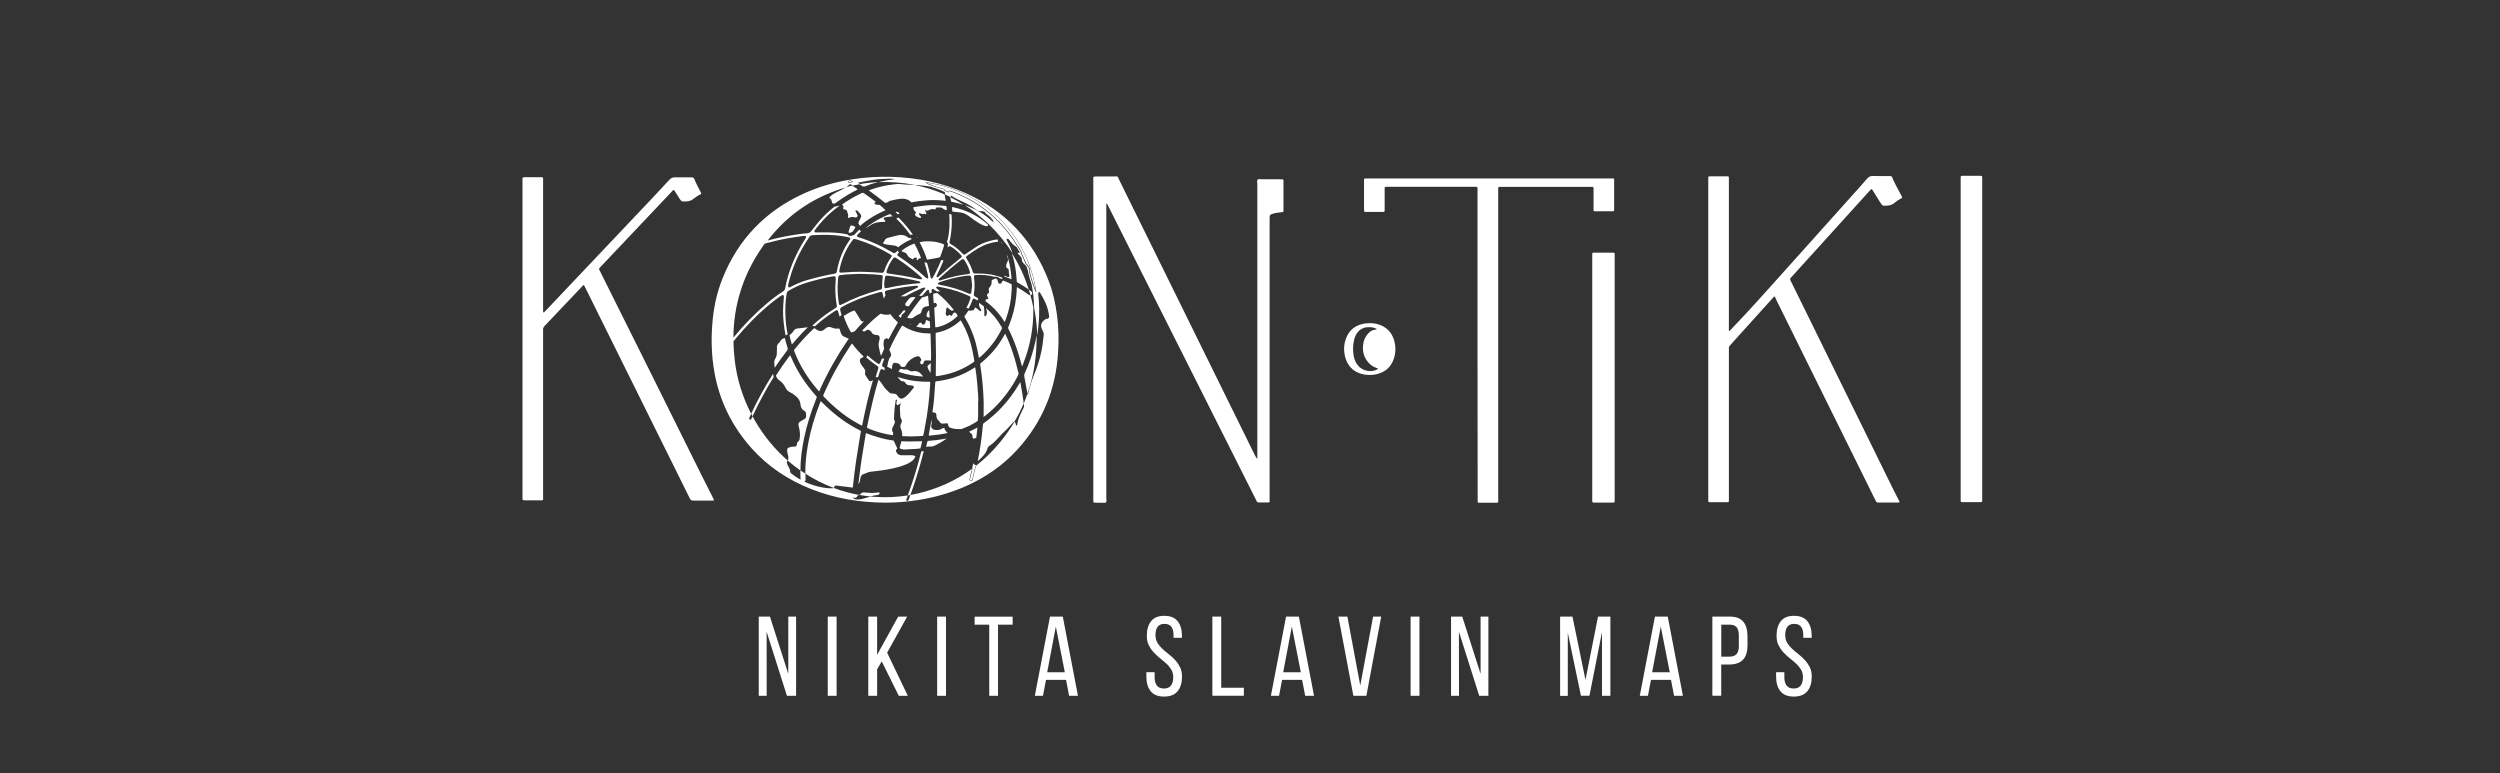 <?xml version="1.0" encoding="UTF-8"?> <!-- Generator: Adobe Illustrator 26.0.3, SVG Export Plug-In . SVG Version: 6.00 Build 0) --> <svg xmlns="http://www.w3.org/2000/svg" xmlns:xlink="http://www.w3.org/1999/xlink" id="a" x="0px" y="0px" viewBox="0 0 3844.1 1188.8" style="enable-background:new 0 0 3844.1 1188.8;" xml:space="preserve"><rect x="0" y="0" width="3844.1" height="1188.8" fill="#333333" stroke="none"/> <style type="text/css"> .st0{fill:#FFFFFF;} </style> <g> <path class="st0" d="M1933.3,705.7c0-2.5,0-4,0-5.5c0-20.9,0-41.8,0-62.8c0-118.3,0-236.6,0-354.9c0-2.1-0.9-4.7,0.4-6.1 c1.6-1.8,4.3-0.7,6.5-0.7c9.5-0.1,19,0,28.5,0c1.1,0,2.1,0,3.2,0.1c1.1,0,1.5,0.7,1.6,1.7c0.1,0.5,0,1,0,1.6c0,14.9,0,29.9,0,44.8 c0,0.7-0.2,1.4-0.3,2.1c-3.1,0.4-6.1,0.7-9,1.1c-2.1,0.3-4.2,0.7-6.2,1.3c-5.6,1.7-5.8,2.1-5.8,8.1c0,143.1,0,286.2,0,429.3v6.1 c-1.2,0.8-2.3,0.7-3.4,0.7c-4.4,0-8.8-0.1-13.2,0c-1.7,0-2.7-0.5-3.3-2c-0.4-1-0.9-1.9-1.4-2.8 c-75.2-149.7-150.5-299.3-225.8-448.9c-1-2-1.7-4.1-3.2-5.7c-1.1,0.3-0.8,0.9-0.8,1.3c0,1.8,0,3.5,0,5.3c0,148.7,0,297.5,0,446.2 c0,2.2,1,4.9-0.7,6.5c-1.5,1.4-4.1,0.4-6.1,0.5c-3,0.1-6,0-9,0c-4.2,0-4.2-0.2-4.2-4c0-0.9,0-1.8,0-2.6c0-162.8,0-325.6,0-488.4 c0-7.3-1-6.5,6.4-6.6c8.6-0.1,17.2-0.2,25.8-0.1c6.2,0,4.6-0.8,7.3,4.7c13.2,26.8,26.4,53.5,39.6,80.3 c56.5,114.6,113,229.3,169.5,344C1930.7,701.8,1931.3,703.6,1933.3,705.7L1933.3,705.7z"></path> <path class="st0" d="M2728.9,455.8c-1.5,0.4-2.2,1.5-3,2.4c-19,21-37.9,42-56.9,63c-3.1,3.4-6,6.8-9.1,10.2c-1,1.1-1.6,2.2-1.5,3.8 c0.1,1.4,0,2.8,0,4.2v225.7c0,1.4,0,2.8,0,4.2c-0.1,2.9-0.1,2.9-3,2.9c-8.6,0-17.2,0-25.8,0c-2.8,0-2.8-0.1-2.9-3.1 c0-1.2,0-2.5,0-3.7V278.3c0-1.4,0-2.8,0-4.2c0.1-2.9,0.1-2.9,3-3c8.6,0,17.2,0,25.9,0c2.7,0,2.8,0.1,2.8,3.1c0,1.4,0,2.8,0,4.2 v230.4c1.8,0,2.4-1.3,3.1-2.1c28.8-29.9,56.3-60.9,84-91.8c33.4-37.3,66.9-74.6,100.3-111.9c8.4-9.4,17-18.8,25.2-28.4 c2.4-2.8,5-4.1,8.6-4c8.3,0.2,16.5,0.1,24.8,0.1c0.9,0,1.8,0.1,2.6,0.1c1.1,0.1,2,0.5,2.4,1.7c3.9,9.8,9.4,18.8,14.2,28.2 c0.5,0.9,0.9,1.9,1.2,2.7c-0.3,1.6-1.5,1.6-2.4,2.1c-3.3,1.7-6.3,3.8-9.1,6.2c-5,4.4-11,5-17.3,4.5c-1.1-0.1-1.9-0.8-2.6-1.6 c-0.7-1-1.4-2-2.1-3.1c-3.5-5.7-7-11.3-10.6-17c-0.8-1.3-1.7-2.6-2.5-3.9c-1.8,0.5-2.6,2-3.7,3.1c-28,30.9-56,61.7-83.9,92.6 c-11.7,12.9-23.4,25.8-35.1,38.7c-0.5,0.5-0.9,1.1-1.4,1.6c-1.8,1.5-1.8,2.9-0.8,5c7.1,14.3,14.1,28.6,21.2,43 c45.6,92.8,91.2,185.6,136.9,278.4c2.7,5.5,5.6,10.9,8.4,16.4c0.3,0.6,0.7,1.2,0.9,1.9c0.2,0.8-0.1,1.4-1,1.4c-1.9,0-3.9,0-5.8,0 c-8.6,0-17.2,0-25.9,0c-1.9,0-3-0.6-3.7-2.3c-1.1-2.4-2.3-4.7-3.5-7.1c-49.9-100.9-99.8-201.7-149.7-302.6 C2730.6,459.2,2729.7,457.5,2728.9,455.8L2728.9,455.8z"></path> <path class="st0" d="M897.9,438.3c-1.6,0.5-2.4,1.7-3.4,2.7c-19,20-37.9,40.1-57,60.1c-1.7,1.8-2.6,3.6-2.4,6.1 c0.1,1.1,0,2.1,0,3.2v258.1c-1.1,1-2,0.8-2.8,0.8c-8.3,0-16.5,0-24.8,0c-0.9,0-1.8,0-2.6-0.1c-0.8-0.1-1.2-0.6-1.4-1.3 c-0.1-0.5-0.1-1-0.1-1.6c0-1.2,0-2.5,0-3.7c0-161,0-322.1,0-483.1c0-8-1-6.9,7-7c7.4-0.1,14.8,0,22.2,0c2.2,0,2.5,0.3,2.5,2.4 c0.1,1.6,0,3.2,0,4.8c0,64.9,0,129.7,0,194.6c0,1.8,0.1,3.5,0.1,5.3c0,0.5,0.2,0.6,0.6,0.7c0.4,0.1,0.6,0.1,0.9-0.2 c1.2-1.3,2.5-2.5,3.7-3.8c53.8-56.8,107.6-113.6,161.4-170.4c9.2-9.7,18.3-19.5,27.3-29.3c2.3-2.6,4.8-3.9,8.2-3.9 c8.4,0,16.9,0,25.3,0c0.3,0,0.7,0,1,0c2.1,0,3.6,0.9,4.3,3c2.3,6.1,5.4,11.8,8.4,17.6c0.6,1.1,1.1,2.2,1.7,3.3 c0.4,0.9,0.3,1.7-0.7,2.1c-4.2,1.9-7.8,4.6-11.5,7.4c-4.7,3.6-10.3,4.1-16.1,3.6c-1.7-0.2-2.8-1.3-3.7-2.7 c-2.4-3.7-4.7-7.4-7.1-11.1c-0.8-1.3-1.4-2.8-2.8-3.7c-1.3-0.1-1.8,1-2.5,1.7c-36.7,38.8-73.5,77.6-110.2,116.5 c-0.6,0.6-1.2,1.3-1.8,2c-0.5,0.6-0.6,1.2-0.3,1.9c0.7,1.4,1.4,2.8,2.1,4.3C975.1,522,1026.6,625.6,1078,729.2 c6.1,12.3,12.4,24.4,18.5,36.7c0.4,0.8,0.8,1.5,1.1,2.4c0.3,0.8-0.2,1.3-1,1.4c-0.5,0.1-1,0-1.6,0c-9.7,0-19.3-0.1-29,0 c-2.6,0-4.1-0.8-5.3-3.2c-8-16.4-16.2-32.7-24.3-49.1c-45.4-91.5-90.8-183.1-136.2-274.6C899.5,441.3,898.7,439.8,897.9,438.3 L897.9,438.3z"></path> <path class="st0" d="M2271.9,529.9c0-78.6,0-157.2,0-235.8c0-7.7,0.9-6.8-6.6-6.9c-43.3,0-86.5,0-129.8,0c-7.1,0-6.4-0.7-6.4,6.5 c0,8.6,0,17.2,0,25.9c0,1,0,2.1,0,3.2c-0.1,2.9-0.1,3-2.9,3.1c-0.2,0-0.3,0-0.5,0c-8.3,0-16.5,0-24.8,0c-0.7,0-1.4,0-2.1-0.1 c-0.8-0.1-1.2-0.6-1.3-1.4c-0.1-0.9-0.1-1.8-0.1-2.6c0-14.4,0-28.8,0-43.2c0-0.5,0-1.1,0-1.6c0.1-2.3,0.3-2.5,2.4-2.6 c1.2,0,2.5,0,3.7,0c12,0,23.9,0,35.9,0c112,0,224.1,0,336.1,0c7.4,0,6.5-1.1,6.5,6.3c0,12.8,0,25.7,0,38.5c0,1.4,0,2.8-0.1,4.2 c0,0.8-0.5,1.3-1.3,1.4c-0.9,0.1-1.8,0.1-2.6,0.1c-7.9,0-15.8,0-23.8,0c-3.6,0-3.9,0.4-3.9-3.7c0-9,0-17.9,0-26.9 c0-1.6,0-3.2,0-4.8c-0.1-1.6-0.6-2.2-2.2-2.2c-1.4-0.1-2.8,0-4.2,0c-44.7,0-89.4,0-134,0c-0.5,0-1.1,0-1.6,0 c-4.6,0-4.6-0.4-4.6,4.6c0,1.2,0,2.5,0,3.7c0,156.6,0,313.3,0,470c0,8.7,1.3,7.3-7.6,7.4c-7.2,0.1-14.4,0-21.6,0 c-2.1,0-2.4-0.3-2.4-2.5c-0.1-1.4,0-2.8,0-4.2C2271.9,687.4,2271.9,608.6,2271.9,529.9L2271.9,529.9z"></path> <path class="st0" d="M3014.8,521.1c0-81.2,0-162.4,0-243.6c0-1.6,0-3.2,0-4.8c0.1-2,0.5-2.3,2.6-2.4c7.9,0,15.8,0,23.7,0 c1.8,0,3.5,0,5.3,0.1c0.8,0,1.3,0.5,1.4,1.3c0.1,0.5,0.1,1.1,0.1,1.6c0,1.2,0,2.5,0,3.7c0,162.8,0,325.6,0,488.3 c0,8,1.1,6.7-6.5,6.8c-8.1,0.1-16.2,0-24.3,0c-1.8,0-2.2-0.4-2.3-2.1c-0.1-1.6,0-3.2,0-4.8C3014.8,683.8,3014.8,602.5,3014.8,521.1 L3014.8,521.1z"></path> <path class="st0" d="M2448.3,580.6c0-61.8,0-123.7,0-185.5c0-1.4,0-2.8,0-4.2c0.1-2.1,0.4-2.4,2.5-2.4c9.8,0,19.7,0,29.5,0 c2.2,0,2.4,0.3,2.5,2.4c0.1,1.4,0,2.8,0,4.2c0,123.7,0,247.4,0,371.1c0,1.6,0,3.2,0,4.7c0,1.3-0.8,1.8-2,1.9c-0.2,0-0.4,0-0.5,0 c-9.8,0-19.7,0-29.5,0c-2.1,0-2.4-0.4-2.5-2.5c-0.1-1.4,0-2.8,0-4.2C2448.3,704.3,2448.3,642.5,2448.3,580.6L2448.3,580.6z"></path> <path class="st0" d="M2106.1,496.9c5.2,0,9.9,0.7,14.4,2.2c11.2,3.8,18.8,11.3,22.6,22.5c3.3,10,3.4,20.1,0.1,30 c-4.5,13.5-14.2,21.4-28,24.1c-6.4,1.3-13,1.2-19.4-0.2c-17.9-4.1-25.7-16.6-28.2-29.8c-1.6-8.4-1.1-16.8,1.9-24.9 c4.8-13,14.1-20.6,27.6-23.1C2100.2,497.2,2103.3,496.8,2106.1,496.9z M2119.1,566.8c-1.1-0.4-2.1-0.9-3-1.2 c-5.2-1.7-9.3-4.9-12.7-9c-7.3-8.7-9-18.8-6.9-29.7c1.1-5.7,3.9-10.5,7.8-14.7c2.6-2.8,5.6-4.7,9.5-5.2c1.1-0.1,2.5,0.1,3.1-1.2 c-5.1-2.4-7.3-2.8-13.3-2.7c-7.4,0.2-13.1,3.5-17.3,9.5c-1.9,2.8-3.2,5.8-4,9.1c-2.1,8.5-2.4,17-0.8,25.6c0.7,3.8,2,7.5,3.9,10.9 c6.1,10.7,17.7,13.9,27,11.8C2114.8,569.4,2117.1,568.7,2119.1,566.8L2119.1,566.8z"></path> <g> <path class="st0" d="M1282.7,749c0.5-2.2,2-2.7,3.9-2.4c1,0.2,2.1,0.3,3.1,0.5c6.8,0.8,13.6,1.7,20.4,2.5c0.4,0.1,0.8,0.1,1.2,0.1 c1.7-16,3.4-29.6,5.3-42.5c1.4-9.3,3-18.8,4.5-28c0.7-4.2,1.4-8.4,2.1-12.6l0.1-0.7c0.2-1,0.3-1.9,0.4-2.8 c0.1-0.5-0.1-0.6-0.3-0.7c-0.8-0.4-1.5-0.8-2.3-1.2c-17.7-8.9-34.4-20.8-50.8-36.4c-1.7-1.6-3.3-3.2-4.9-4.8 c-0.9-0.9-1.8-1.8-2.7-2.6c-0.2-0.2-0.5-0.4-0.7-0.6l0,0.1c-0.5,1.2-1.1,2.4-1.5,3.6c-8.2,21.1-13.9,40.9-17.6,60.4 c-3.3,17.5-4.8,33-4.6,47.4c0,0,0,0.1,0,0.1c13.7,8.8,28.3,16.1,43.5,21.8C1282.3,750,1282.5,749.6,1282.7,749L1282.7,749z"></path> <path class="st0" d="M1236.9,671.4c4-18.5,9.8-37.1,17.5-56.6c0.3-0.7,0.5-1.3,0.7-1.8c0.5-1.3,0.9-2.3,0.9-2.6 c-0.1-0.3-0.7-1.1-1.6-2.1c-0.4-0.4-0.8-0.9-1.3-1.5c-14.3-16.4-25.3-33-33.6-50.8c-0.9-2-1.8-4.1-2.7-6c-0.5-1-0.9-2.1-1.4-3.1 c-0.1-0.2-0.2-0.5-0.4-0.7c-0.8,1-1.7,2-2.4,3c-6.8,9-13.2,18.4-19.5,28.3c0.8,2.9,2.3,5.3,4.9,7.1c4.2,3,7.7,6.7,9.8,11.5 c1.4,3.2,3.8,5.4,6.9,7c4.1,2.1,7.8,4.7,11.1,8c2.5,2.6,4.3,5.6,4.8,9.2c0.1,0.9,0.3,1.7,0.4,2.6c0.5,3.7,2.1,6.8,5.4,8.6 c2.3,1.3,3.2,3.1,3,5.6c0,0.5,0,1.1,0.1,1.6c0.5,2.9-0.8,4.7-3.2,6c-1.8,1-3.7,2-5.5,3.2c-2.7,1.6-3.5,3.5-2.9,6.7 c0.3,1.7,0.8,3.4,1.2,5.1c1,4.7,1.2,9.4,0.6,14.2c-0.2,1.8-0.6,3.5-2.1,4.7c-1.5,1.2-2.1,2.7-2.3,4.5c-0.4,3.2-0.9,3.6-4,3.6 c-3,0-5.9,0.4-8.7,1.7c-1.4,0.7-2.2,1.7-2.2,3.3c-0.1,2.3,0.2,4.5,0.9,6.8c0.9,3.3,1.6,6.5,0,9.8c6.2,5.4,12.8,10.5,19.5,15.2 c0-0.2,0-0.5,0-0.7C1230.8,706.5,1232.9,689.9,1236.9,671.4L1236.9,671.4z"></path> <path class="st0" d="M1500.7,715.1c-1.2,0-2.4-0.5-3.2-1.4c-0.5-0.5-0.8-1.1-0.9-1.7c-0.6,3-1.3,5.9-1.9,8.8 c0.3-0.2,0.5-0.4,0.8-0.6c-1.1,4.7-2.2,9.2-3.4,13.7c-0.3,1.1-0.6,2.3-0.7,3.5c0,0.1,0.3,0.5,0.4,0.6c0.8,0.4,1.4,0.6,1.8,0.6 c0.5,0,1-0.2,1.3-1.5c0.1-0.6,0.3-1.2,0.5-1.7c0.1-0.4,0.3-0.9,0.4-1.3c1.4-5.6,2.8-11.3,4-17.1c0.3-0.2,0.5-0.4,0.8-0.6 C1500.5,715.9,1500.6,715.5,1500.7,715.1C1500.7,715.1,1500.7,715.1,1500.7,715.1L1500.7,715.1z"></path> <path class="st0" d="M1352.5,758.8c0.3-0.6-0.1-1.6-0.7-1.6c-0.5,0-1.1-0.1-1.6,0c-6.1,1.1-12.2,0.9-18.4,0.2 c-1.2-0.1-2.5-0.2-3.7-0.2c-1.5-0.1-3,0.3-3.8,1.4c-0.9,1.1-1.9,1.9-3,2.4c5.7,1,11.3,1.8,17.1,2.4c3.7-1.1,7.4-2.1,11.3-2.3 C1351.1,760.9,1351.9,760,1352.5,758.8L1352.5,758.8z"></path> <path class="st0" d="M1441.8,287.9c2.6,0.6,4.7,1.1,6.7,1.7c0.7,0.2,1.4,0.4,2.1,0.6c1.1,0.4,1.9,1.1,2.2,2.2l0,0.1 c1.6,0.8,3.2,1.6,4.7,2.4c0-0.4,0.2-0.8,0.5-1.1c0.4-0.4,0.8-0.6,1.3-0.6c0.1,0,0.2,0,0.3,0l0.9,0.2c1.4,0.4,2.8,0.8,4.2,1.2 c18.2,6.7,34.9,15.7,49.6,26.9c20.7,15.8,37.5,34.6,50,55.8c0.8,0.7,1.5,1.5,2,2.4c0.7,1.3,1.4,2.5,2.2,3.8c0.6,1,1.1,2,1.7,3 c0.4,0.8,0.6,1.7,0.6,2.6c2.6,5.2,4.9,10.6,7.1,16.1c2.8,2.4,6.4,6.3,5.6,12.6c0,0.2,0.2,0.8,0.2,1l0.1,0.2 c2.6,10.8,5.5,19.6,8.8,27.4c-1.2-7.6-2.8-15.3-4.8-22.7c-21-76.4-84.7-132.1-162.7-142.7c2.1,1.5,4.6,2.7,7.8,3.6 C1435.9,285.9,1439,286.9,1441.8,287.9L1441.8,287.9z"></path> <path class="st0" d="M1380.7,329.6C1380.7,329.6,1380.8,329.6,1380.7,329.6c0.9-0.4,1.7-0.9,2.4-1.6c-0.5-0.5-0.8-1.1-1.2-1.2 c-1.1-0.4-2.2-0.9-3.3-1.4c-0.5,0.2-1,0.4-1.5,0.6C1378.4,327.3,1379.6,328.5,1380.7,329.6L1380.7,329.6z"></path> <path class="st0" d="M1569,588.6l-0.2-1.2c-0.4,0.6-0.8,1.3-1.1,1.9c-0.4,0.7-0.8,1.3-1.2,2c-13.9,23.4-31.4,43-52.2,58.2 l-1.7,1.2c-0.7,0.5-1.1,1.1-1.1,2c-0.1,0.9-0.2,1.8-0.3,2.7c-0.1,0.9-0.2,1.7-0.3,2.5c-1.5,17-4.1,34.1-7.5,51.2 c6.3-5.6,12.5-11.2,15.1-19.7c0.4-1.3,1-2.6,2.3-3.4c6.7-4.1,11.7-10.1,17-15.7c1-1,1.8-2.2,2.8-3.1c5.6-5.1,10.9-10.5,15.9-16.2 c0.5-0.5,0.8-1.2,1.4-1.6c0.6-0.4,1.2-0.7,1.7-0.7c5.5-9.2,10.4-18.7,14.5-28.5c-1.1-8.5-2.4-17.6-4.3-27.8 C1569.5,591.4,1569.3,590,1569,588.6L1569,588.6z"></path> <path class="st0" d="M1309.2,346.8c-0.9-0.1-1.7,0.5-2,1.4c-0.5,1.6-1.1,3.3-1.4,5c-0.3,1.6-2,3.6-0.2,4.7 c1.4,0.8,3.2-0.8,4.8-1.3c0.4-0.1,0.8-0.6,1.1-1.1c1.1-1.5,2.2-3.1,3.2-4.7c0.2-0.3,0.3-0.6,0.5-1.1c-0.2-0.3-0.4-0.9-0.7-1.2 C1313,347.4,1311.1,347,1309.2,346.8L1309.2,346.8z"></path> <path class="st0" d="M1378.1,336c8.8,8.7,15.8,16.9,21.5,25.1c0.7-0.3,1.2-0.3,1.6-0.4c0.2,0,0.4,0,0.6,0c0.7,0,1.4,0.1,2,0.3 c-5.9-8.7-13.2-17.4-22.2-26.5C1380.5,335.1,1379.3,335.6,1378.1,336L1378.1,336z"></path> <path class="st0" d="M1420.4,693.6c-0.3,0.1-0.6,0.1-0.9,0.1c-1,0.1-1.9,0.2-2.9,0.4c-4.4,17.6-9.4,34.8-15,51.3 c-1.6,4.8-3.4,9.7-5.1,14.4c-0.2,0.6-0.5,1.3-0.7,2c1.3-0.2,2.7-0.4,4-0.7c1.4-3.9,2.9-8,4.3-12 C1410.3,730.9,1415.8,712.2,1420.4,693.6L1420.4,693.6z"></path> <path class="st0" d="M1586.6,452.7c0.5-0.7,1-2.2,0.3-3.2c-0.5-0.8-1.2-1.5-2.2-2.2c-0.9-0.7-1.8-1.4-2.8-2 c0.9,2.9,1.8,5.8,2.6,8.8C1585.5,453.9,1586.3,453.1,1586.6,452.7L1586.6,452.7z"></path> <path class="st0" d="M1584.2,454.1h-0.2l-0.3-0.1c-0.9-0.3-1.8-0.7-2.8-1.4c-5.2-3.8-10.5-7.2-15.8-10.3c-0.5-0.3-1-0.5-1.5-0.7 c-0.1,0.6-0.1,1.2-0.2,1.8c-0.1,4-0.3,8.3-0.9,13.3c-1.5,14.7-5.2,29-10.7,42.8c-0.2,0.4-0.3,0.9-0.5,1.3 c-0.3,0.9-0.7,1.8-1.1,2.6c-0.2,0.4-0.2,0.9,0.1,1.7c0.5,1.1,1,2.1,1.5,3.1c1.3,2.7,2.7,5.5,3.9,8.3c5.7,12.8,10.4,26.6,14.9,43.6 c0.3,1.2,0.6,2.3,0.9,3.4c0.7-1.2,1.2-2.6,1.8-4.1c0.2-0.5,0.4-1,0.5-1.5c10.1-25.8,15.1-52.6,15.1-79.8c0-1.8,0-3.6,0-5.4 c-1.3-6.4-2.8-12.7-4.5-18.8C1584.4,454.1,1584.3,454.1,1584.2,454.1L1584.2,454.1z"></path> <path class="st0" d="M1189.7,579.8c-0.3-0.8-0.5-1.6-0.6-2.4c-0.1-0.8-0.3-1.7-0.4-2.6c-6.4,10-12.7,20.6-18.6,31.6 c-5.7,10.4-10.6,20.1-15,29.7c0.7,1.3,1.4,2.6,2.1,3.9c5.1-11.2,10.9-22.6,17.1-33.9C1179.1,597.1,1184.3,588.3,1189.7,579.8 L1189.7,579.8z"></path> <path class="st0" d="M1305.4,280.7c0.4-0.1,0.8-0.2,1.2-0.3c1.2-0.2,2.4-0.5,3.6-0.7c-0.6-0.4-1.2-0.7-1.8-1.1 c-0.4-0.2-0.8-0.4-1.2-0.6l-0.2-0.1c-0.2-0.1-0.3-0.1-0.4-0.1c-0.1,0-0.4,0-0.9,0.8c-0.6,0.9-0.8,1.7-0.4,2L1305.4,280.7 L1305.4,280.7z"></path> <path class="st0" d="M1563.2,429.2c0.1,1.2,0.2,2.3,0.2,3.5c0.1,0.8,0.3,1.1,0.7,1.4c1.2,0.6,2.3,1.3,3.4,2l0.3,0.1 c5.2,3.1,9.9,6.1,14.1,9.1c-6.3-20-15-38.8-26.2-56.2c3.2,9.6,5.5,19.8,6.6,30.5C1562.7,422.8,1563,426.1,1563.2,429.2 L1563.2,429.2z"></path> <path class="st0" d="M1357.3,325.2l1-0.5c1.2-0.5,2.4-1.1,3.6-1.7c-0.2-0.2-0.5-0.5-0.7-0.7c-1.3-0.3-2.3-1.2-3-2.6 c-1.9-1.6-3.9-3.2-5.9-4.8c-0.2,0-0.3,0-0.5,0c-1,0.1-2.1,0.1-3.2,0c-0.9-0.1-1.7-0.3-2.5-0.7c-0.8-0.4-1.6-1.1-1.3-2.1 c0.2-0.5,0.9-1.1,1.5-1.4c0.2-0.1,0.3-0.1,0.5-0.2c-5.5-4.2-11.4-8.6-17.8-13c-0.2-0.1-0.4-0.3-0.6-0.4c-0.2-0.1-0.4-0.3-0.7-0.4 c-0.3-0.2-0.6-0.3-0.9-0.3c-0.2,0-0.4,0.1-0.6,0.1l-0.8,0.3c-1.2,0.5-2.4,1-3.5,1.6c-9.3,4.5-18.3,9.8-27,16c0,0.1,0,0.3,0.1,0.4 c0.1,0.4,0.7,0.8,1.1,1.1c0.8,0.6,0.9,1.4,0.8,2.4c0,1-0.8,2-0.2,3.3c1.2,0.3,2.5,0.6,3.8,1c0.9,0.3,1.7,0.8,1.8,1.7 c0.6,3.2,3.1,6,1.4,9.6c-0.3,0.7,0.6,1.5,1.2,1.1c3.3-1.6,6.8-1.7,10.3-0.6c0.9,0.2,1.7-0.1,2.4-0.7c1.1-1,1.4-2.1,0.8-3.3 c-0.9-1.9-2-3.7-2.9-5.6c-0.2-0.4-0.2-1.1,0.4-1.3c0.4-0.1,1.1-0.2,1.5,0c1.7,1,3,2.5,4.2,4c3.4,4.3,3.3,4.5,0.9,9.4 c-3.1,6.3-3.6,4.9-0.2,10.6c2.9-2.6,6-5.1,9.2-7.4C1339.3,334.5,1347.7,329.6,1357.3,325.2L1357.3,325.2z"></path> <path class="st0" d="M1328.2,286.9c0.6,0,1.2-0.1,1.9-0.4c6.2-2.5,12.8-4.7,20-6.5c-9.6,0.4-19.2,1.5-28.6,3.2 c1.4,0.9,2.8,1.9,4.2,2.8C1326.5,286.6,1327.3,286.9,1328.2,286.9z"></path> <path class="st0" d="M1462.2,308.3c0.1,0.5,0.2,1,0.3,1.4c0.1,0.3,0.3,0.4,0.3,0.4c0.8,0.2,1.6,0.4,2.4,0.5 c0.8,0.2,1.5,0.3,2.2,0.5c1.2,0.3,2.4,0.6,3.6,0.9c3,0.7,6.2,1.5,9.2,2.5c0.7,0.2,1.3,0.4,2,0.7c-6.8-4.4-13.9-8.4-21.1-12 c0.2,1.2,0.5,2.5,0.7,3.7L1462.2,308.3L1462.2,308.3z"></path> <path class="st0" d="M1285.8,295.9c-3,1.5-5.9,3.1-8.4,5.4c-0.9,0.8-2.1,1.4-1.9,3.3c2.4,1.2,3.2,3.6,3.8,6.3 c0.4,1.9,1.2,2.4,2.9,2.2c0.5,0,1.1-0.1,1.6-0.2c6.4-4.8,13.3-9.5,20.9-14c2.9-1.7,5.8-3.2,8.7-4.8c1.4-0.8,2.9-1.5,4.3-2.3 c0.4-0.2,0.8-0.5,1.2-0.7c-0.7-0.5-1.4-1-2.1-1.5c-2.2-1.4-4.4-2.8-6.6-4.1l-0.1-0.1c-3.3,0.8-6.5,1.6-9.8,2.5 c-1.7,1.4-3.7,2.5-5.7,3.6C1291.9,293,1288.8,294.4,1285.8,295.9L1285.8,295.9z"></path> <path class="st0" d="M1382.9,282.9c-0.1,0-0.2,0-0.4,0c-0.2,0-0.3,0-0.5,0c-0.2,0-0.4,0-0.6,0h-1.4l-5.7,0.6 c-12,1.3-24.1,4.1-36,8.3c-0.8,0.3-1.6,0.6-2.4,1c0.9,0.7,2,1.5,3.1,2.3c7.9,5.7,15.1,11.2,21.9,16.8c1.7,0,3.3-0.3,4.8-1.5 c0.9-0.7,2.1-1.4,3.3-1.7c5.5-1.4,10.9-2.6,16.6-3.1c2.5-0.2,4.9,0,7.3,0.6c3.6,0.9,6.5,2.6,8.5,5c6.9-1.4,14-2.4,21.1-3 c4.2-0.4,8.6-0.6,12.9-0.6c5.5,0,11.2,0.3,16.9,1c0.6,0.1,1.3,0.1,1.9,0.1c-0.5-3.1-1.1-6.4-1.7-9.7 c-14.9-6.6-30.5-11.5-46.8-14.7c-1.5-0.1-2.9-0.1-4.3-0.2C1395.1,283.9,1389,283.7,1382.9,282.9L1382.9,282.9z"></path> <path class="st0" d="M1448.5,374.6c-6.8-2.4-13.2-3.5-19.6-3.5c-0.5,0-1,0-1.5,0h-2.3c-0.5,0-0.9,0-1.4,0h-0.4 c-1.1,0-2.1,0.1-3.1,0.2c-2,0.3-3.9,0.6-6.2,1.1c0.5,1.2,1,2.2,1.6,3.3c3.9,7.6,7.2,15.5,9.9,23.5c0.6,0,1.2-0.1,1.8-0.2 c6.1-1,12.2-1.8,18.2-3.6c2.1-5.4,3.9-10.6,5.5-15.8c0.3-1.1,0.6-2.2,0.8-3.4c0,0,0-0.1,0-0.1 C1450.5,375.4,1449.5,374.9,1448.5,374.6L1448.5,374.6z"></path> <path class="st0" d="M1303.5,523.4c0.5-0.7,1-1.4,1.4-2.2c0-0.1,0-0.1,0-0.2c0,0,0-0.1,0-0.1c0,0,0-0.1-0.1-0.1 c0-0.1-0.1-0.1-0.1-0.2c-2.1-1-4.2-2-6.4-2.8c-2.9-1.1-4.5-3.2-5.5-6c-0.5-1.5-0.8-3.1-1.3-4.6c-0.6-1.9-0.9-2.3-3-2 c-3.1,0.4-5.9-0.1-8.8-1.3c-0.8-0.3-1.7-0.5-2.5-0.8c-2.8-0.8-5.2-0.2-7.4,1.6c-1.2,1-2.4,2.1-3.7,2.9c-2.5,1.7-5.3,1.9-8,0.6 c-1.1-0.5-2.3-1-3.2-1.8c-0.9-0.8-1.9-1.4-2.9-1.9c-9.9,9.2-19.6,19.5-29.2,31.3c-1,1.2-1.8,2.2-1.9,2.7c-0.1,0.4,0.2,1,0.7,2.3 l0.4,1c0.2,0.5,0.4,1,0.5,1.4c8.3,20.6,20.2,39.5,36.1,57.8c0.3,0.3,0.6,0.6,0.9,0.9c0.8-1.6,1.4-3,2-4.3 c11.2-24.9,25.2-49.8,41.7-74.1L1303.5,523.4L1303.5,523.4z"></path> <path class="st0" d="M1361.1,340.6c0.8-1.4-0.9-2-1.5-3c-0.2-0.3-0.4-0.6-0.6-0.9c-0.5-0.9-0.3-1.9,0.6-2.1 c1.2-0.3,2.4-0.6,3.6-0.8c2.8-0.4,5.6-0.6,8.4-1.1c0.3,0,0.6-0.1,0.9-0.2c-1-0.9-2-1.9-3-2.8c-0.5-0.5-0.8-0.5-1.1-0.5 c-0.3,0-0.7,0.1-1.1,0.3c-1.1,0.5-2.3,1-3.4,1.5c-1.7,0.7-3.5,1.5-5.2,2.3c-10.8,5.1-20,10.9-28.2,17.7c0.1-0.1,0.3-0.1,0.4-0.2 c2.2-1.1,4.4-2.3,6.4-3.7c4.2-3.1,8.9-4.9,14.1-5.5c2.3-0.3,4.5-0.3,6.8-0.5C1359.1,341,1360.5,341.5,1361.1,340.6L1361.1,340.6z"></path> <path class="st0" d="M1312.8,509.9c0.5-0.2,1.1-0.4,1.6-0.6c4.4-5.3,9.1-10.3,14.1-15.3c-3.2,0.6-3.6,0.6-5.4-2.2 c-2.6-4.2-5.1-8.4-7.8-12.6c-1.2-1.9-1.8-2.1-3.9-1.1c-5,2.1-9.7,4.9-14.2,7.8c2.9,8.9,6.8,17.3,11.4,25.3 C1310,510.9,1311.5,510.5,1312.8,509.9L1312.8,509.9z"></path> <path class="st0" d="M1395,470.8c0.8,0.1,1.5,0.2,2.3,0.2c3.4-4.8,6.9-9.4,10.5-13.9c-0.8-0.1-1.5-0.2-2.4-0.3 c-3.3-0.4-5.9,0.5-8,2.9c-1.6,1.9-3.1,3.8-4.5,5.8C1391,468,1391.9,470.2,1395,470.8L1395,470.8z"></path> <path class="st0" d="M1325.6,654.3L1325.6,654.3C1325.6,654.3,1325.6,654.3,1325.6,654.3c0.4-1.8,0.8-3.5,1.2-5.7 c4.6-23.1,9.7-44.2,15.5-64c-0.3,0.2-0.7,0.3-1,0.5c-3.6,1.8-3.8,1.8-6-1.3c-1.3-1.9-2.5-3.9-3.8-5.7c-1.2-1.6-1.8-3.4-1.3-5.4 c0.6-2.4-0.3-4.5-1.7-6.4c-1.3-1.7-2.6-3.3-3.8-5c-1.4-2-2.5-4.2-2.5-6.8c0-1.7,0.3-3.1,2.2-3.8c1.5-0.5,2.6-1.4,3.5-2.5 c-5.8-5.5-11.2-11.4-16.1-17.9l-0.3-0.4c-0.5-0.6-0.9-1.2-1.4-1.8c-0.9,1.1-1.8,2.3-2.6,3.5c-7.3,10.9-14.2,22.2-20.6,33.6 c-7.4,13.2-13.9,26.3-19.5,39c-0.5,1.1-1.1,2.4-1.6,3.8c-0.1,0.4-0.2,0.8,0.3,1.3c0.6,0.6,1.2,1.3,1.8,1.9 c5.9,6.1,11.9,11.7,17.9,16.9c11.4,9.7,22.8,17.6,34.8,24c1.3,0.7,2.8,1.4,4.6,2.3C1325.5,654.3,1325.6,654.3,1325.6,654.3 L1325.6,654.3z"></path> <path class="st0" d="M1403.4,700.1c-2.4-0.3-4.9-0.1-7.4-0.1c-3.3,0-6.7,0.1-10,0c-3.8-0.2-6.7-1.7-8-5.7 c-0.5-1.6-0.6-2.6,0.9-3.5c0.9-0.5,0.7-1.5,0.3-2.4c-1.6-3.5-3.2-7.1-4.9-10.5c-0.1-0.2-0.2-0.3-0.2-0.5c-4-0.5-7.9-1.2-11.8-2 c-9.1-1.9-18.2-4.6-27-8c-1.2-0.5-2.4-0.9-3.7-1.4v0c-0.2,0.5-0.3,1.1-0.4,1.6c-0.6,3.7-1.2,7.5-1.9,11.2 c-1.5,9.1-3.1,18.5-4.5,27.8c-1.6,10.8-3,21.7-4.3,32.4l-0.6,4.7c0,0.3-0.1,0.6-0.1,0.8c1.4-1.8,2.4-3.6,2.6-6.1 c0.1-1.7,0.7-3.4,1.2-5.1c0.6-2.1,1.9-3.6,4.2-4.3c2-0.5,3.9-1.5,5.9-2.3c1.8-0.7,3.7-1.2,5.6-1.4c5.9-0.7,11.9-1.3,17.8-2.2 c10.6-1.6,21.1-3.6,31.3-7.2c4.2-1.5,8.2-3.2,11.9-5.6c2.1-1.4,4-2.9,5.4-5C1408.1,702.1,1408.1,700.7,1403.4,700.1L1403.4,700.1z "></path> <path class="st0" d="M1350.5,478.7c-0.2-0.1-0.3-0.3-0.5-0.4c0,0-0.1,0.1-0.1,0.1c0.1,0.1,0.2,0.1,0.3,0.2 C1350.3,478.6,1350.4,478.7,1350.5,478.7z"></path> <path class="st0" d="M1346.4,579.9c0.5-0.1,1-0.1,1.5-0.1c0.7,0,1.5,0.1,2.2,0.3c0.7-2.3,1.4-4.5,2.1-6.8c0.4-1.4,0.9-2.7,1.4-4 c0.4-1.1,1.2-1.8,2.2-1.8c0.4,0,0.8,0.1,1.1,0.3c0.8,0.4,1.5,0.8,2.3,1.2l0.8,0.4c0.1-1.4,0.3-2.6,0.4-3.8c0,0-0.6-0.3-0.9-0.5 c-3.5-1.9-3.7-2.6-2.4-6.6c0.3-0.8,0.6-1.7,0.9-2.5c0.6-1.5,1.2-3,1.8-4.6c-0.1,0-0.2,0-0.3,0c0,0-0.6,0-0.8,0 c-0.7,0-1.3,0-1.8,0.1c-0.3,0-0.7,0-0.9,0l-0.3,0.7c-0.4,0.9-0.7,1.9-1.1,2.8c-0.4,1-0.8,2.2-1.4,3.4c-0.3,0.8-1,1.2-1.8,1.2 c-0.4,0-0.8-0.1-1.3-0.4c-0.9-0.5-1.8-1-2.6-1.7c-4.8-3.3-9.4-7.1-13.8-11.1c-0.5,1.3-1,2.3-1.6,3.3c4.8,4.3,9.8,8.2,14.9,11.7 l0.5,0.3c3.6,2.5,3.8,2.9,2.2,7.6C1348.6,572.7,1347.5,576.1,1346.4,579.9L1346.4,579.9z"></path> <path class="st0" d="M1385,488.7c0.3-0.3,0.5-0.7,0.8-1c0.4-2.6,0.9-5.2,4.1-6.1c0.8-1.2,1.7-2.5,2.5-3.7 c-0.2-0.3-0.5-0.4-0.8-0.5c-1.6-0.6-2.7,0.2-3.6,1.4c-1.6,2.1-3.1,4.3-5.2,6c-0.4,0.4-0.8,0.6-1.2,0.8c0.2,0.1,0.3,0.3,0.5,0.5 C1383,487,1383.9,487.8,1385,488.7L1385,488.7z"></path> <path class="st0" d="M1327.2,509.2c1.2,0.7,2.3,0.5,3.5-0.2c0.6-0.4,1.2-0.7,1.7-1.2c1.5-1.2,2.9-0.9,4.4,0 c1.4,0.8,2.7,1.8,3.4,3.2c1.3,2.8,3.6,3.6,6.3,3.9c1,0.1,2.1,0.4,3.1,0.5c1.6,0.2,2.4,1.3,2.8,2.8c0.5,1.8,0.2,3.5-0.3,5.2 c-1.5,4.1-1.3,8.3-0.3,12.5c0.5,2,0.9,4.1,1.4,6.2c0.9,3.4,1,4.4,1.8,4.7c1.4-3.5,2.9-7.1,4.5-10.6c-0.3-1.6-0.6-3.2-0.8-4.8 c-0.4-2.6-0.2-5.3,0.4-7.9c0.5-2.1,3.7-3.9,5.3-3c0.7,0.4,1.3,0.8,1.8,1.4c3.6-7.2,7.6-14.5,12-21.9l0.4-0.7 c0.7-1.1,1.3-2.2,1.9-3.3c0,0,0-0.1,0-0.2c-0.1-0.1-0.1-0.2-0.1-0.3c-4.2-3.7-8.1-7.9-11.6-12.6c-0.1,0-0.1,0.1-0.2,0.1 c-2.3,1.2-4.8,1.1-7.2,0.9c-2.6-0.3-5.1-0.8-7.5-1.6c-4.3,3.4-8.5,6.9-12.4,10.4c-5.7,5.2-11,10.4-15.8,15.6 C1326.2,508.6,1326.8,508.9,1327.2,509.2L1327.2,509.2z"></path> <path class="st0" d="M1416.8,678.5c-4.1,0.1-8.1,0.2-12.2,0.2l-4.7,0.1c-0.9,0-1.7,0-2.6,0c-3.8,0-7.5-0.1-11.2-0.4 c-0.7,2.8-1.5,5.6-2.4,8.4c-0.6,2,0,3,1.9,3.6c2.9,0.9,5.9,0.9,8.9,0.6c3.3-0.4,6.7-0.4,10-0.5c3.6-0.1,7.2-0.6,10.8-1 c0.5-2,1-4,1.5-6l0.1-0.4c0.3-1.2,0.6-2.5,0.8-3.7c0.1-0.5,0.1-0.7,0.1-0.9c-0.1,0-0.4-0.1-0.8-0.1L1416.8,678.5L1416.8,678.5z"></path> <path class="st0" d="M1430,594.4l0.3-3.9c0-0.7,0.1-1.5,0-2.5c0-0.8,0-0.9-1.2-1c-0.7,0-1.5,0-2.2,0h-0.5c-0.5,0-1,0-1.5,0 c-4.8-0.1-11.2-0.3-17.5-1.1c-9.2-1.2-18.2-3.3-27-6.2c0.6,1.7,2.2,2.7,3.3,4.1c0.2,0.3,0.5,0.5,0.7,0.8c1,1.1,2.1,1.9,3.7,1.7 c1.6-0.2,2.8,0.6,3.5,1.8c2,3.4,5,4.7,8.9,4.4c1.2-0.1,2.4,0.3,3.5,0.9c1.3,0.7,1.6,1.7,0.7,3c-3.5,4.7-7.2,9.1-11.6,13 c-1.5,1.3-3,2.4-4.9,3.1c-2.2,0.9-4.2,0.6-5.8-1.1c-1-1-2-2-2.7-3.2c-1.3-2-3.1-2.8-5.3-2.9c-1.2,0-2.5-0.2-3.7-0.3 c-1.1-0.1-2.1-0.4-2.9-1.1c-3.4-3.5-7.4-6.5-9.8-10.9c-1.8-3.2-4.2-6.1-6.7-8.8c-0.2-0.2-0.3-0.3-0.5-0.5 c-6.2,20.7-11.7,43.6-17.3,71.3c-0.2,0.9-0.3,1.9-0.2,2.8l0,0c0,0,0,0,0,0c1.1,0.6,2.3,1.2,3.5,1.7c7.6,3.1,15.7,5.6,23.9,7.5 c4,0.9,8.1,1.6,12.2,2.2c0-0.1,0.1-0.3,0.1-0.5c0.4-1.3,0.7-2.9-0.1-4.1c-2.1-3.1-1.2-6,0.4-8.9c0.7-1.2,1.1-2.6,1.8-3.8 c1-1.8,1.2-3.6,0.2-5.5c-0.8-1.4-0.6-3.1-0.6-4.7c0.2-8.1,0.9-16.2,2.3-24.1c-0.1-1-0.2-2.1,0.7-2.9c0.2-0.2,0.7-0.3,0.9-0.2 c0.3,0.1,0.6,0.4,0.6,0.7c0.1,0.9-0.1,1.7-0.7,2.4c0,1.9-0.8,4.2,1.3,5.2c1.5,0.7,2.6-1.5,4.1-2c0.2,0,0.3-0.1,0.5-0.1 c0.2-0.2,0.6-0.6,0.6-0.5c0.5,0.3,0.3,0.8,0,1.1c-1.1,1.7-1.4,3.5-1.3,5.5c0.3,4,0.4,8.1,0.5,12.1c0,1.8,0.4,3.5,1.4,5 c1.5,2.3,1.4,4.7,0.1,7c-1.7,3-1.6,6-0.2,9.1c1.6,3.4,1.9,7,1.7,10.6c3.9,0.2,8,0.4,12.1,0.4c0.8,0,1.6,0,2.4,0l3.8-0.1 c3.5-0.1,6.9-0.2,10.4-0.4c1,0,2.2-0.2,3.4-0.4c0,0,0.2,0,0.2-0.2c0.4-1.8,1-3.9,1.4-6.1c3-15.2,5.2-29.1,6.7-42.5 C1428.8,612.4,1429.4,603.3,1430,594.4L1430,594.4z"></path> <path class="st0" d="M1593.8,515.5c-3.2,19.2-8.9,38-17.2,56.3l-0.1,0.3c-0.2,0.4-0.4,0.9-0.6,1.3c-1,1.8-1.2,3.6-0.8,6 c1.3,6.7,3,15.5,4.5,24.4c0.1,0.5,0.2,1.1,0.3,1.6c9.2-26.2,13.8-54,14-83.3C1593.9,519.9,1593.9,517.7,1593.8,515.5L1593.8,515.5 z"></path> <path class="st0" d="M1539.4,507.7c0.3-0.6,0.6-1.3,0.9-1.9l0.4-0.9c0.1-0.3,0.2-0.6-0.1-1.1l-0.3-0.5c-0.1-0.3-0.3-0.6-0.4-0.8 c-6.2-11-14.2-20.6-23.8-28.8c0.3,1.1,0.6,2.1,0.9,3.2c0.5,1.5,0.6,3.1,0.5,4.7c-0.2,1.8-0.8,3.4-2.3,4.5c-0.2,0.2-0.7,0.2-1,0.1 c-0.3-0.1-0.6-0.5-0.6-0.7c0-1,0-2.1,0-3.1c0.2-3.9-0.2-7.7-0.9-11.5c-2.3-1.8-4.7-3.5-7.2-5.2c-0.3,2.8,0,5.6,1.8,8.4 c0.7,1,1.6,1.9,1.6,3.2c0,0.3-0.2,0.7-0.4,0.9c-0.2,0.2-0.7,0.4-0.9,0.3c-0.6-0.3-1.2-0.6-1.8-1.1c-1.4-1.1-2.7-2.3-4.1-3.4 c-2.2-1.7-2.4-1.6-3.5,1c-0.3,0.8-0.6,1.8-1.6,2c-2.5,0.4-5.1,1.1-7.5,0.6c-1.2,1.9-2.4,3.8-3.8,5.6l-0.3,0.4 c-0.5,0.7-1.1,1.5-1.7,2.2c-0.5,0.6-0.5,1-0.2,1.6l0.9,1.5c1,1.8,2.1,3.6,3.1,5.4c7.5,13.8,12.9,29,16,45 c0.7,3.7,1.5,7.4,2.2,11.1l0.2-0.2c1.2-0.9,2.4-1.8,3.5-2.8C1521.5,536.1,1531.6,522.8,1539.4,507.7L1539.4,507.7z"></path> <path class="st0" d="M1625.3,484.6c-2.3-17.7-6.1-35-12.4-51.7c-23.8-62.8-66.3-108.2-127.5-135.7 c-36.7-16.5-75.5-24.2-115.6-25.3c-19.9-0.5-39.7,0.7-59.4,3.8c-26.2,4.1-51.5,11.3-75.6,22.4c-58.5,26.9-99.8,70.2-123.8,129.9 c-9,22.4-13.8,45.7-15.7,69.7c-2,24.8-1.2,49.5,3.1,74.1c7.8,44.6,27.2,83.7,57.2,117.4c25.3,28.3,56.2,48.7,91.4,62.7 c36.6,14.5,74.7,20.9,115.7,21c15.3-0.1,32.3-1.3,49.1-4c25.3-4,49.8-11,73.2-21.3c30.3-13.4,57.1-31.9,79.4-56.4 c38.8-42.6,59.4-92.9,62.6-150.3C1628.2,522.1,1627.8,503.3,1625.3,484.6L1625.3,484.6z M1588.2,423.8c2.2,8.2,4,16.4,5.1,24.8 c-0.2,0.2-0.3,0.5-0.4,0.8c-3.9-8.4-7.1-18-10-29.9l-0.1-0.2c-0.1-0.4-0.2-1-0.2-1.2c0.8-6.1-2.7-9.9-5.5-12.2 c-2.2-5.6-4.6-11.1-7.2-16.4c0.1-0.8-0.1-1.7-0.5-2.5c-0.6-1-1.1-2-1.7-3c-0.7-1.3-1.5-2.6-2.2-3.9c-0.5-0.9-1.1-1.6-1.9-2.3 c-12.5-21.2-29.1-39.8-49.9-55.7c-15.1-11.5-31.6-20.3-49.4-26.8c-1.6-0.6-3.3-1-5-1.5c-0.6-0.2-1.4,0.6-1.3,1.3 c0,0.3,0.1,0.6,0.1,0.9c-1.9-1.1-3.9-2.1-5.9-3.1c0-0.1-0.1-0.3-0.1-0.4c-0.2-0.9-0.9-1.5-1.8-1.8c-0.7-0.2-1.3-0.4-2-0.6 c-2.2-0.6-4.4-1.1-6.6-1.7c-2.9-1.1-6-2.1-9.2-3.1c-3.9-1.2-6.8-2.7-9.1-4.6c-0.2-0.2-0.4-0.3-0.6-0.5 C1500.8,290,1566.7,345.6,1588.2,423.8L1588.2,423.8z M1399.8,276.3c-2.5-0.1-4.7-0.1-6.8-0.3 C1395.3,276,1397.5,276.1,1399.8,276.3z M1305.1,278.2c0.7-1,1.3-1.3,2.2-0.9c0.5,0.2,0.9,0.5,1.4,0.7c1.1,0.6,2.1,1.3,3.2,1.9 c-1.7,0.3-3.4,0.7-5.2,1c-0.5,0.1-1,0.2-1.5,0.4c-0.1-0.1-0.2-0.2-0.4-0.3C1304.2,280.6,1304.3,279.5,1305.1,278.2L1305.1,278.2z M1171.5,380.8c1.5-2.1,2.9-4.2,4.4-6.2c1.8-0.5,3.6-0.9,5.4-1.4c4.7-1.2,9.6-2.5,14.4-3.6c11.6-2.7,24-4.8,38-6.6 c1.2-0.1,2.4-0.2,3.5-0.2l0.8,0c0.5,0,1,0.3,1.3,0.8c0.3,0.5,0.3,1.2,0,1.7c-0.8,1.4-1.9,3.2-3,5c-11,17.7-19.3,36.2-24.8,55 c-1.8,6.3-3.2,12.1-4.2,17.9c-0.4,2.2-1.5,3.8-3.4,5c-7.5,4.7-15.1,10.3-23.3,17.2c-18.5,15.4-35.8,33-52.9,53.7 C1128,469.6,1142.3,423.3,1171.5,380.8L1171.5,380.8z M1413.2,429.1c-9.1-2.2-17.5-4-25.7-5.3c-4.2-0.7-8.5-1.3-12.7-1.9 c-2-0.3-4-0.6-6-0.9l-0.8-0.1c-0.9-0.1-1.9-0.3-2.9-0.5c-0.6-0.1-1.1-0.4-1.5-0.7c-0.4-0.4-0.8-1.1-0.5-2.3 c2.2-7.2,5.7-14,10.3-20.2c0.7-0.9,1.3-1.3,2.1-1.4c0.1,0,0.1,0,0.2,0c0.5,0,1.1,0.2,1.7,0.5c1,0.6,2,1.2,3.1,2 c11.9,7.9,23.5,16.8,34.2,26.3c0.8,0.7,1.6,1.5,2.3,2.2c0.2,0.3,0.3,0.6,0.4,0.9c0,0.1,0.1,0.2,0.1,0.3l0.1,0.3l-0.2,0.3 c-0.1,0.1-0.1,0.1-0.2,0.2c-0.2,0.3-0.5,0.7-0.9,0.7h-0.2C1415.2,429.3,1414.2,429.3,1413.2,429.1L1413.2,429.1z M1415.2,434.7 l-0.1,0.4l-0.3,0.1c-0.4,0.1-0.8,0.3-1.2,0.3c-16.2,1.2-32.7,3.6-48.8,7.2c-0.7,0.1-1.3,0.2-2,0.3c-0.2,0-0.5,0-0.7,0.1h-0.2 c-0.9,0-2-0.9-2-1.8c-0.1-1-0.1-2-0.2-3l-0.1-1.3c0.1-3.6,0.6-7,1.3-11.1c0.2-1,1-1.8,2-2c0.2,0,0.3-0.1,0.5-0.1h0.1 c1,0,2.1,0,3.1,0.2c15.8,2,31.5,4.9,46.7,8.6c0.5,0.1,0.9,0.5,1.3,0.8l0.2,0.2C1415.3,434,1415.2,434.7,1415.2,434.7L1415.2,434.7 z M1371,394.2c-0.5,0.9-1,1.6-1.4,2.3c-4,5.7-7.1,12-9.4,18.6l-0.2,0.5c-0.2,0.7-0.5,1.4-0.8,2.1c-0.5,1.1-1.4,1.7-2.6,1.8h-0.4 c-0.1,0-0.2,0-0.3,0l0,0c-1.5-0.1-3-0.2-4.5-0.3c-3.1-0.2-6.1-0.4-9.1-0.6c-7.9-0.4-14.8-0.7-21.1-0.7c-7.3,0-14,0.3-20.4,0.9 c-2.8,0.3-5.7,0.4-7.9,0.5h-0.1c-0.7,0-1.3-0.2-1.7-0.7c-0.5-0.5-0.6-1.2-0.5-2.1c0.2-1.2,0.3-2.4,0.6-3.6 c3.4-15.5,9.5-29.4,18.1-41.4c0.7-1,1.4-1.9,2.3-3c0.6-0.7,1.4-1.1,2.3-1.1c0.2,0,0.5,0,0.7,0.1c1.3,0.3,2.7,0.7,4.1,1.1 c16.8,5.1,33.4,12.6,49.5,22.1c0.9,0.5,1.6,1,2.2,1.6C1371.2,392.6,1371.4,393.4,1371,394.2L1371,394.2z M1357.4,425.2 c-0.1,1-0.2,1.9-0.3,2.9c-0.2,2-0.4,4-0.6,6c-0.1,1.7-0.1,3.5-0.1,5.2c0,1.1,0,2.1-0.1,3.2c0,1.3-0.7,2.2-1.8,2.6 c-1.3,0.4-2.7,0.8-4.1,1.2c-20.4,5.6-38.5,12.6-55.3,21.5c-0.9,0.5-1.8,0.9-3,1.3l-0.2,0h-0.1c-0.5,0-1.1-0.3-1.3-0.7 c-0.3-0.5-0.5-1-0.6-1.7c-2-12.3-2.5-23.7-1.5-34.8l0.2-1.7c0.1-1.4,0.2-2.7,0.4-4.1c0.2-1.8,1.1-2.8,2.8-3 c0.7-0.1,1.5-0.2,2.2-0.3c2.4-0.3,4.8-0.6,7.2-0.8c5.5-0.3,11-0.5,15.8-0.7c1.8-0.1,5.1-0.2,5.1-0.2h0c3.2,0.1,6.2,0.2,9.2,0.3 c7.5,0.2,14.6,0.4,21.6,1.3l0.6,0.1c0.7,0.1,1.3,0.2,2,0.3C1356.7,423.2,1357.5,424.3,1357.4,425.2L1357.4,425.2z M1306.7,368.9 c-0.3,0.5-0.7,1-1.1,1.5l-0.1,0.2c-9,13-15,27.4-18.3,44.3c-0.1,0.3-0.1,0.6-0.2,1c-0.1,0.4-0.1,0.8-0.2,1.1 c-0.6,2.7-1.2,3.4-3.9,3.9c-11.9,2-24.4,4.9-40.5,9.4c-8.3,2.3-16.5,5.6-24.3,9.6c-1.4,0.7-2.6,1.3-3.8,1.9 c-0.2,0.1-0.5,0.2-0.8,0.2c-0.4,0-0.8-0.2-1.1-0.5c-0.5-0.5-0.7-1.4-0.6-2.6l0.1-0.4c0.1-0.6,0.3-1.7,0.6-2.8 c4.8-20.7,13.3-41.2,25.2-60.8c1.4-2.3,2.9-4.5,4.3-6.7c0.9-1.3,1.7-2.6,2.6-3.9c1-1.6,2.4-2.4,4.3-2.6c6-0.4,11.9-0.6,17.6-0.6 c9.7,0,19.3,0.6,28.3,1.9c3.1,0.4,6.2,1.1,9.2,1.7l1.2,0.2c1.1,0.2,1.8,0.7,2,1.3C1307.7,367.1,1307.1,368.1,1306.7,368.9 L1306.7,368.9z M1609.4,490c-2,0.7-3.7,2-5.2,3.5c-3.5,3.6-4.4,8.1-2.1,12.6c3.9,7.8,3,6.1,2.1,14.6c-1.8,18.7-6.4,36.7-13.6,54 c-4.4,10.6-7.5,21.5-10.4,32.5c-0.1-0.6-0.2-1.2-0.3-1.8c-1.8,5.1-3.7,10.1-5.8,15.1c0.2,1.6,0.4,3.2,0.6,4.8 c-0.5,1.2-1,2.3-1.6,3.5c-1.5,3-3,6-4.4,9c-1.9,4.2-3.5,8.5-4.1,13c-0.1,1-0.4,2.1-0.7,3.1c-0.1,0.2-0.6,0.4-0.8,0.4 c-0.3,0-0.7-0.3-0.8-0.5c-0.3-1-0.5-2-0.8-3c-0.4-1.4-1.1-1.9-1.9-1.8c-6.5,10.9-14,21.5-22.5,31.7 c-11.2,13.5-23.4,25.4-36.6,35.7c-1.3,6-2.7,11.9-4.2,17.8c-0.3,1-0.6,2-0.8,3c-0.5,2.1-1.6,2.6-4,1.4c-0.4-0.2-0.8-0.8-0.8-1.2 c0.1-1.2,0.4-2.4,0.7-3.6c1.1-4.3,2.2-8.6,3.2-13c-24.5,18-52.4,30.7-83.5,38c-3.7,0.9-7.5,1.6-11.3,2.3c-0.1,0.4-0.3,0.7-0.4,1.1 c-0.6,1.8-1.3,3.5-1.9,5.3c-0.2,0.6-0.5,1.2-0.8,1.8c-0.4,0.9-0.8,1-1,1c-0.3,0-0.7-0.1-1.2-0.3c-1.1-0.5-1.2-1-1-1.7 c0.1-0.5,0.3-0.9,0.5-1.3l0.2-0.6c0.6-1.5,1.1-3,1.7-4.6c-16.7,2.6-33.7,3.3-50.7,2.2c-2.2-0.2-4.4-0.3-6.6-0.5 c-2.4,0.7-4.7,1.5-7.1,2.1c-4.2,1.2-8.4,2.5-12.5,2.4c-2.5,0-4.6-0.1-6.3-1.6c-0.6-0.5-1-1.1-1-1.8c0.3,0.2,0.6,0.4,0.9,0.5 c0.6,0.2,1.2,0.3,2,0.4c0.1,0,0.2,0,0.2,0c1.6,0,3.1-1.2,3.3-2.7c0-0.3,0.1-0.5,0.1-0.8c1.2-0.2,2.3-0.4,3.3-0.9 c-13.5-2.4-26.7-6-39.5-10.8c-0.6,0.4-1.4,0.5-2.2,0.5c-4.8,0.2-9.5-0.3-14.2-1.1c-10.1-1.8-19.7-4.8-28.8-9.1 c0.4-0.2,0.7-0.4,1-0.7c0.9-1,1-2.3,0.9-3.2c0-1-0.1-2-0.1-2.9c-0.1-1.8-0.2-3.6-0.2-5.4c-2.6-1.7-5.2-3.5-7.8-5.3 c0,3.1,0.1,6.2,0.2,9.3c0.1,1.3,0.1,2.6,0.1,3.8c0,0.5,0.1,0.9,0.1,1.4c-3.9-2.1-7.6-4.5-11.2-7.2c-1.1-0.8-2.2-1.7-3.3-2.6 c-0.8-0.7-1.5-1.6-1.5-2.7c0.1-2.6-1.2-4.7-2.3-6.9c-0.6-1.2-1.2-2.5-1.9-3.8c-1-1.8-1.3-3.8-0.2-5.5c0.2-0.3,0.4-0.6,0.5-0.9 c-19.7-17.1-36.8-37.8-50.3-61.2c-1.3-2.2-2.5-4.5-3.7-6.7c-0.2,0.5-0.5,1-0.7,1.5l-0.3,0.7c-0.2,0.6-0.5,1.1-0.8,1.7 c-0.6,1.3-0.9,1.4-1.2,1.4c-0.3,0-0.8-0.2-1.6-0.6c-0.5-0.2-0.7-0.8-0.7-0.9c0.4-1.2,0.8-2.3,1.3-3.4c0.6-1.4,1.3-2.8,1.9-4.3 c-13-25.2-21.4-51.9-25-80.2c-1.3-10.7-2.1-21.2-2.2-31.5c0.2-0.1,0.6-0.4,1-0.9c0.7-0.8,1.4-1.6,2-2.4c0.3-0.4,0.7-0.8,1-1.2 c14.9-17.9,30.6-34.1,46.8-48c7.1-6.1,13.7-11.3,20.4-16c0.9-0.6,1.9-1.2,2.9-1.7l0.8-0.5c0.2-0.1,0.4-0.2,0.6-0.2 c0.8,0,1.9,0.7,2,1.5l0,0.3c0,0.4,0,0.9,0,1.3c-0.1,1.9-0.3,3.9-0.4,5.8c-0.2,2.1-0.3,4.2-0.5,6.3c-0.8,11.5-0.2,23.8,1.9,37.7 c0.4,3,1,6.2,1.7,9.4c1.1-0.6,2.2-1.2,3.2-1.9c-0.6-2.7-1-5.1-1.4-7.3c-1.9-11.7-2.6-23.8-2.1-36.9c0.2-6.4,1-12.6,1.8-17.9 c0.3-2.4,1.3-3.9,3.3-5c10.2-5.8,18.7-9.6,27-12.1c12.9-3.9,25.7-7,37.9-9.4c1.4-0.3,2.8-0.4,4.1-0.5l1.2-0.1h0.1 c0.9,0,1.9,0.9,1.9,1.9c0,1.2,0,2.2,0,3.2c-0.1,2.9-0.2,5.8-0.4,8.7l-0.2,3.4c0,10.5,0.7,19,2.2,26.6c0.1,0.6,0.2,1.4,0.2,2.3 c-0.1,0.6-0.4,1.3-0.8,1.8c-0.6,0.6-1.2,1-1.8,1.3c-12.2,7.4-23.7,16.1-35.2,26.7c1.4,0.3,2.7,0.6,3.9,1.2 c3.7-3.4,7.5-6.6,11.3-9.7c6.2-5,12.8-9.6,19.4-13.8c0.7-0.4,1.5-0.8,2.2-1.2l0.1-0.1c0.2-0.1,0.4-0.2,0.7-0.2 c0.8,0,1.6,0.6,1.9,1.3c0.2,0.7,0.4,1.4,0.6,2.2l0.1,0.4c0.6,2,1.2,4.1,1.9,6.2c0.9-1.1,1.8-1.9,2.9-2.6c-0.6-2.1-1.2-3.9-1.6-5.6 c0,0-0.1-0.4-0.1-0.5c-0.9-4-0.6-4.7,2.8-6.6c9-4.9,18.4-9.2,28.8-13.2c8.6-3.3,17.6-6.2,26.6-8.7c0.9-0.2,1.9-0.5,2.8-0.7 c0.4-0.1,1.6-0.4,1.6-0.4l0.2,0.1c0.1,0.1,0.3,0.2,0.4,0.2c0.3,0.2,0.7,0.4,1,0.7c0.4,0.4,0.6,1,0.6,1.3c0.5,2.8,1.2,5.6,2.1,8.5 c0.3-1.9,1.1-3.6,2.3-4.9c-0.3-1.6-0.6-3.1-0.8-4.6c-0.2-1.8,0.5-2.9,2.3-3.3c3.1-0.7,6.7-1.6,10.3-2.3c11.8-2.3,23.1-4,33.8-4.9 h2c0.5,0,0.9,0,1.4,0c0.4,0,0.7,0.2,0.9,0.5c0.2,0.3,0.3,0.6,0.2,1.1c0,0.2-0.1,0.5-0.4,0.7l-0.1,0.1c-0.4,0.3-0.8,0.6-1.3,0.8 c-8.5,3.9-16.8,8.2-25,12.9h7.2c8.4-4.6,16.9-8.8,25.5-12.4c0.9-0.4,1.8-0.7,2.8-0.9l0.8-0.2l0.1,0h0.1c0.4,0,0.8,0.3,0.9,0.5 c0.2,0.2,0.4,0.8,0.2,1.1l-0.2,0.3c-0.3,0.5-0.6,1-1,1.5c-2.6,3-5.3,6.2-7.9,9.4c0.8,0.1,1.5,0.1,2.1,0.1c0.9,0,1.7-0.1,2.7-0.3 c2.3-2.8,4.3-5.1,6.2-7.3c0.6-0.7,1.4-1.2,2.2-1.7c0.1-0.1,0.3-0.1,0.5-0.1c0.4,0,1.1,0.2,1.3,0.7c0.2,0.5,0.4,1.1,0.5,1.7 l0.3,3.1c1.2-0.4,2.3-0.8,3.5-1.2c-0.1-1.2-0.2-2.2-0.2-3.3c0-0.5,0.1-1.5,0.7-2c0.3-0.2,0.7-0.3,1.1-0.3c0.5,0,1,0.2,1.6,0.6 l0.3,0.2c0.8,0.5,1.6,1.1,2.3,1.6c0.4,0.3,0.8,0.6,1.2,0.9c0.2,0.1,0.4,0.3,0.6,0.5c1.2-0.1,2.1-0.2,3.1-0.2c0.8,0,1.6,0,2.5,0.1 c-1.6-1.3-3-2.5-4.4-3.6l-0.2-0.2c-0.4-0.3-0.7-0.6-1.1-0.9c-0.3-0.3-0.7-0.8-0.6-1.4c0.2-1.1,1.1-1.1,2.1-1.2l0.4,0l0.1,0 c1,0.2,2.1,0.4,3.2,0.6c2.5,0.5,5.3,1,8.1,1.6c11.8,2.5,23.3,6.2,34.1,11c1.2,0.5,2.3,1.1,3.3,1.6c1.1,0.6,1.7,1.6,1.4,2.8 l-0.1,0.5c0,0.2-0.1,0.4-0.1,0.6c-1.6,5-3.6,9.7-6.1,14.1c1.2,0.1,2.3,0.4,3.5,0.9c1.9-3.4,3.5-6.9,4.8-10.5 c0.4-1.2,1-2.6,1.6-3.9c0.2-0.4,0.6-0.5,0.9-0.7c0.1,0,0.2-0.1,0.3-0.1l0.3-0.1l0.3,0.1c0.2,0.1,0.3,0.1,0.5,0.2 c0.4,0.2,0.9,0.4,1.4,0.6c1.1,0.6,2.2,1.3,3.6,2.1c0.2-0.9,0.5-1.7,0.7-2.4c0.1-0.3,0.2-0.7,0.4-1c-0.4-0.2-0.8-0.5-1.2-0.7 c-0.3-0.2-0.6-0.4-0.9-0.5c-0.8-0.5-1.5-0.9-2.3-1.3c-2.1-0.9-2.8-2.5-2.3-5c1.2-5.9,1.1-12,0.9-17.2c-0.1-1.8-0.3-3.6-0.5-5.4 c-0.1-1-0.2-2-0.3-3s0.2-1.6,0.5-1.9c0.3-0.3,0.8-0.8,1.9-0.8c2.4-0.1,4.6-0.2,6.7-0.2c3.3,0,6.3,0.1,9.2,0.5 c4.5,0.5,9.2,1.3,13.9,2.5c0.7-0.2,1.3-0.3,1.9-0.3c1,0,3,0.3,4.6,2.1c1.5,0.5,3.1,1,4.7,1.6c0.1-0.1,0.1-0.1,0.2-0.1 c-0.2-0.8-0.2-1.5-0.2-2.2c-4.5-1.6-9-2.9-13.3-3.9c-6.7-1.5-14.2-2.3-22.7-2.3c-0.6,0-2.2,0-2.2,0c-0.7,0-1.5,0-2.2,0 c-0.7,0-1.4,0-2.2,0c-0.9,0-1.7-0.6-2.2-1.6c-0.3-0.6-0.5-1.3-0.8-2c-2-6.6-4.9-12.8-8.6-18.4c-0.4-0.6-0.8-1.3-1.1-1.9 c-0.5-1-0.4-1.9,0.4-2.6c0.8-0.7,1.4-1.3,2.1-1.7c5.6-4.1,10.8-7.6,15.8-10.6c9.1-5.5,19.2-8.9,30-10.2c0.3,0,0.6-0.1,0.9-0.1 c0-0.1-0.1-0.2-0.1-0.3c-0.3-0.8-0.6-1.9-0.9-3.1c-0.2,0-0.3,0-0.5,0.1c-5.1,0.5-10.4,1.7-16.3,3.7c-5.7,1.9-10.9,4.4-15.6,7.4 c-3.4,2.2-6.8,4.5-10,6.7c-1.5,1-3,2-4.4,3c-0.3,0.2-0.6,0.4-0.9,0.6c-0.8,0.6-1.7,1.2-2.6,1.7c-0.2,0.1-0.5,0.2-0.8,0.2 c-0.4,0-0.9-0.1-1.3-0.3c-0.6-0.2-1-0.7-1.4-1.2c-5.4-5.9-11.5-10.9-18.2-14.7c-0.1-0.1-0.2-0.1-0.3-0.2l-0.1-0.1 c-1.6-1-1.9-1.9-1.4-3.8c2.5-10.6,3.6-21.8,3.4-33.3c-0.1-2.7-0.2-5.5-0.4-8.1c-1.2-0.2-2.4-0.5-3.6-0.8c0.1,1.2,0.2,2.3,0.3,3.5 c0.1,1.8,0.1,3.7,0.1,5.5c0,0.8,0,1.6,0,2.4c0.3,8.2-0.4,16.7-2.1,25.3c-0.2,1.2-0.5,2.4-0.9,3.6c-0.2,0.7-0.5,1.5-1.2,1.8 c0.8,1,2.4,3.4,1.7,6.8c0,0.1,0,0.2-0.1,0.2c-0.1,0.5-0.2,1-0.4,1.5c0.3,0.2,0.7,0.4,1,0.6c0-0.1,0.1-0.3,0.2-0.4 c0.2-0.5,0.6-0.9,1.2-1.1c0.3-0.1,0.5-0.2,0.8-0.2c0.2,0,0.4,0,0.6,0.1l0.3,0.1c0.4,0.2,0.8,0.3,1.2,0.6 c5.7,3.4,10.9,7.7,15.5,12.9l0.1,0.1c0.4,0.4,0.6,0.8,0.8,1.1c0.6,1.2-0.2,2-1,2.8c-0.4,0.4-0.9,0.7-1.3,1.1l-0.4,0.3 c-10,7.9-20.3,16.5-31.3,26.5c-0.2,0.1-0.3,0.3-0.5,0.5c-0.7,0.7-1.5,1.5-2.8,1.7l-0.3,0.1l-0.2-0.2l-0.1-0.1 c-0.1-0.1-0.3-0.2-0.4-0.3c-0.1-0.2-0.5-0.6-0.3-1.1l0.3-0.7c0.4-1,0.9-2.1,1.4-3.2c3.5-7,6.4-13.6,9-20.1c-0.5-0.3-1-0.5-1.5-0.8 c-0.2-0.1-0.4-0.2-0.6-0.2s-0.5,0.1-0.8,0.1c-0.2,0.1-0.4,0.1-0.6,0.2l0,0c-2.7,6.7-5.9,13.7-9.5,20.7c-1.2,2.3-2.5,4.7-3.8,6.9 c-0.3,0.5-0.9,0.7-1.4,0.7h-0.1c-0.6-0.1-1-0.7-1.2-1.1c-0.4-1.7-0.8-3.3-1.1-5c-0.2-1.1-0.5-2.2-0.7-3.2 c-1.1-5-2.5-10.1-4.1-15.1c-1.3,0-2.6-0.2-3.9-0.5c2.1,6.4,3.9,12.9,5.3,19.4c0.2,0.8,0.3,1.7,0.4,2.5c0,0.4,0.2,1.3,0.2,1.3 l-0.1,0.2c-0.1,0.1-0.1,0.2-0.2,0.4c-0.2,0.3-0.3,0.7-0.7,0.9c-0.2,0.1-0.3,0.1-0.5,0.1c-0.4,0-0.8-0.1-1-0.3 c-0.9-0.6-1.7-1.3-2.5-2.1c-12.1-11.2-25.4-21.6-39.3-30.8c-0.9-0.6-1.8-1.2-2.6-1.9c-0.2-0.2-0.4-0.4-0.5-0.7 c-0.2-0.5-0.2-1.1,0.1-1.5c0.3-0.5,0.7-1,1-1.4c0.5-0.5,0.9-0.9,1.4-1.4c-0.8-0.8-1.6-1.7-2.3-2.7c-0.5,0.5-1,0.9-1.5,1.4 c-0.8,0.8-1.6,1.5-2.4,2.1c-0.3,0.2-0.8,0.4-1.3,0.4c-0.2,0-0.5,0-0.8-0.2c-1.4-0.7-2.8-1.5-4.2-2.3 c-13.8-8.1-27.2-14.3-40.9-19.1c-1.8-0.6-3.6-1.2-5.4-1.8c-1.2-0.4-2.4-0.8-3.6-1.2c-1-0.3-2-0.8-2.2-1.7 c-0.2-0.9,0.5-1.9,1.3-2.7c1.5-1.5,3.1-3.1,4.8-4.7c-0.8-0.5-1.5-1.3-2.1-2.2c-0.1-0.2-0.2-0.3-0.3-0.5c-2.1,2-3.9,3.8-5.5,5.5 c-0.4,0.4-0.7,0.8-1.1,1.2c-0.3,0.4-0.7,0.8-1,1.1c-0.8,0.8-1.7,1.2-2.8,1.2c-0.2,0-0.3,0-0.5,0c-0.8,0.4-1.9,0.8-3.1,0.8 c-1,0-1.9-0.3-2.8-0.8c-0.7-0.4-1.3-0.9-1.7-1.6c-8.8-1.7-17.6-2.6-26.3-2.9c-2-0.1-4.2-0.1-6.7-0.1c-2,0-4.1,0-6.1,0 c-1.9,0-3.7,0-5.6,0c-0.5,0-1,0-1.5,0c-0.5,0-1,0-1.5,0c-0.4,0-0.8,0-1.2,0c-0.4,0-1.7-0.1-1.8-1.3c0-0.6,0.2-1.2,0.3-1.7 c0.1-0.4,0.4-0.6,0.6-0.9l0.1-0.1c8.5-11.1,16.3-19.5,24.3-26.5c4.4-3.8,8.9-7.4,13.6-10.8c-0.8,0.1-1.7,0.3-2.6,0.6 c-0.7,0.2-1.4,0.3-2,0.5c-1.1,0.2-2.2,0.4-3.1,0.5c-0.1,0-0.2,0-0.2,0c-9,7-16.6,14.3-23.5,22.3c-4.6,5.4-8.9,11-12.2,15.2 c-1.8,2.3-3.6,3.3-6.1,3.5c-3.9,0.2-7.9,0.8-11.5,1.2c-15,2-28.9,4.7-42.4,8.1c-2.4,0.6-4.8,1.2-7.2,1.9 c29.2-37.9,66.9-64.6,113.3-79.6c2.6-0.8,5.2-1.6,7.8-2.3c1-0.8,1.9-1.7,2.8-2.7c0.9-1.1,2.1-1.7,3.4-2.1c1.2,0.8,2.4,1.5,3.6,2.3 c3.7-0.9,7.4-1.6,11.2-2.3c-1.2-0.8-2.3-1.5-3.5-2.2c7.7-1.5,15.3-3.1,23-4.3c9.4-1.5,18.9-1.6,28.4-1.9c2,0.3,4,0.5,6.1,0.7 c-0.3,0-0.7,0-1.1,0.1c-8.1,1-14.8,2.2-20.9,3.7c-1.1,0.3-2.2,0.5-3.3,0.8c9-0.4,18-0.2,27,0.5c9.7,0.8,19.2,2,28.4,3.9 c2.3,0.1,4.6,0.2,6.9,0.4c5.6,0.4,11.2,1.1,16.8,2c0.8,0.3,1.6,0.5,2.4,0.8c6.8,2.1,13.5,4.5,19.9,7.6c0.2,0.8,0.4,1.6,0.6,2.4 c0.1,0.5,0.2,1,0.3,1.6c3,1.3,5.9,2.7,8.9,4.2c-0.2-1-0.4-2-0.6-3.1c0.2,0.2,0.5,0.3,0.8,0.5c5.6,3.7,11.5,6.7,17.6,9.4 c7.6,3.3,14.8,7.5,21.3,12.5c1.6,1.2,3.3,1.9,5.3,1.9c1.6,0,3.2,0.1,4.7,0.4c1.7,0.3,3.4,0.8,4.1,2.8c0.4,1.3,1.7,1.6,2.7,2.3 c3.7,2.5,6.6,5.8,9.1,9.4c0.2,0.2,0.3,0.7,0.1,1c-0.2,0.4-0.5,0.5-0.9,0.5c-11.9-11.3-26.3-19.9-43.2-25.6 c13,8.4,25.4,18.2,37,29.4c14.2,13.7,26.3,28.6,36.5,44.5c-1.4-4.2-3-8.2-4.8-12.1c-1.5-3.2-3.1-6.4-4.8-9.4 c0.6,0.1,1.1-0.1,1.6-0.5c0.7-0.5,1.3-0.4,1.8,0.2c0.5,0.5,0.9,1.1,1.3,1.7c2.8,3.8,6,7.4,10.1,9.9c0.8,0.5,1.4,1,1.8,1.8 c1.2,2.3,2.6,4.6,3.9,6.9c0.3,0.5,0.2,1.2-0.3,1.3c-0.4,0.1-1-0.2-1.5-0.3c-0.3-0.5-0.8-0.7-1.2-0.3c-0.2,0.2-0.3,0.7-0.2,0.9 c0.2,0.4,0.6,0.7,1,1c0.9,1.1,1.8,2.1,2.8,3.1c1.7,1.7,2.9,3.4,2.9,6c0,2.2,1.2,4,2.7,5.6c0.7,0.8,1.4,1.6,2.2,2.2 c0.7,0.6,1.4,1.2,2,1.9c0.9,2.4,1.7,4.9,2.5,7.3c0,0.1,0,0.2,0,0.3c-0.1,0.8,0.1,1.8,0.3,2.6c1.5,6.1,3.2,12.1,5.2,18.1 c2.5,11.9,3.7,22.6,3.9,35.7c0.5,2.5,1,5.1,1.4,7.7c2,11.6,3,23.2,3.3,35c3-18,3.9-36.4,2.5-55c-0.2-2.9-0.5-5.9-0.9-8.8 c0.1-0.8,0.3-1.6,0.4-2.3c0.2-0.7,1.3-1,1.7-0.5c0.4,0.4,0.8,0.8,1,1.2c6.3,10.1,11.4,20.6,13.2,32.5c0.1,0.9,0.3,1.7,0.4,2.6 c0.4,2.4-0.4,4-2.9,4.8L1609.4,490z M1445.4,433.7c12.8-4.4,25.8-7.6,38.9-9.5c1.8-0.3,3.6-0.4,5.4-0.5l0.4,0c0.1,0,0.2,0,0.2,0 c1.2,0,2.2,0.6,2.7,1.8c0.1,0.3,0.2,0.5,0.3,0.8c0.2,0.7,0.3,1.4,0.4,2.1c0.3,2.7,0.5,5.5,0.8,8.2l0.2,2.8l-0.3,3 c-0.3,2.6-0.6,5.2-0.9,7.7c0,0.2-0.1,0.4-0.2,0.6c-0.3,0.7-1.2,1.2-2,1.2c-0.2,0-0.4,0-0.7-0.1c-0.7-0.2-1.4-0.5-2-0.8 c-13.1-5.9-27.2-10.1-43.1-13c-0.8-0.1-1.5-0.4-2.2-0.6l-0.4-0.1c-0.4-0.1-0.7-0.6-0.7-1.1c0.1-0.4,0.1-1,0.6-1.2 C1443.9,434.3,1444.7,433.9,1445.4,433.7L1445.4,433.7z M1443.1,430.6l0.1-0.4c0.2-1.5,1.2-2.3,2.1-3c0.2-0.2,0.5-0.4,0.7-0.6 c11-10,21-18.5,30.5-25.9c2-1.5,3-2.3,4.1-2.3c0.4,0,0.8,0.1,1.2,0.4c0.7,0.5,1.3,1.5,2.3,3.1c3,4.9,5.4,10.1,7.1,15.4 c0.2,0.5,0.2,1,0.3,1.5c0,0.2,0.1,0.4,0.1,0.5l0.1,0.3l-0.2,0.2l-0.2,0.3c-0.2,0.3-0.4,0.6-0.9,0.8c-1.2,0.3-2.4,0.7-3.6,0.8 c-11.6,1.3-23.8,4.1-38.3,8.6c-0.3,0.1-0.6,0.2-1,0.4c-0.7,0.3-1.4,0.6-2.2,0.6c-0.6,0-1.2-0.2-1.7-0.6L1443.1,430.6L1443.1,430.6 z"></path> <path class="st0" d="M1565.3,571c-3.2-13.9-6.9-26.4-11.3-38.2c-2.9-7.8-5.6-14.1-8.5-19.8c-0.4,0.7-0.8,1.4-1.1,2 c-0.4,0.7-0.7,1.3-1.1,2c-8.5,15-19.3,28-32.1,38.8c-0.7,0.6-1.3,1.1-1.8,1.5c-1.2,1-2,1.6-2.2,2c-0.2,0.4,0,1.3,0.2,2.8 c0.1,0.8,0.2,1.8,0.4,3c0,0.1,0,0.3,0.1,0.4c2.4,15.9,4,33.1,4.6,51.2v6.5c0,4.8,0,8.9,0,13c0,0.9-0.1,1.9-0.1,2.8 c0,0.7-0.1,1.4-0.1,2.2c1.2-0.8,2.4-1.7,3.3-2.5c16.2-12.8,30.2-28.7,41.7-47.2c2.4-3.8,4.8-8,7.3-12.7l0.3-0.6 c1.1-2.1,1.5-3.9,1.1-5.5C1565.6,572.4,1565.4,571.8,1565.3,571L1565.3,571z"></path> <path class="st0" d="M1504.3,615.2c-0.1-2.6-0.1-5.3-0.3-7.9c-0.8-13-1.8-23.4-3-33c-0.4-3.2-0.9-6.4-1.5-9.6 c-0.9,0.5-1.8,1.1-2.8,1.7c-16.4,10.4-34.3,16.9-53.2,19.4c-1.1,0.1-2.2,0.3-3.4,0.5l-1.3,0.2c-0.4,0.1-0.5,0.2-0.5,0.4 c-0.2,1-0.3,2.2-0.4,3.5c-0.2,3.2-0.4,6.5-0.7,9.8c-0.2,2.9-0.4,5.8-0.6,8.6c-0.5,7.9-1.5,16.2-2.8,25.2c0.8,0,1.5,0.1,2.3,0.2 c2.9,0.6,3.7,1.2,3.7,4.2c0,3.8,1.2,6.8,4.2,9.1c0.5,0.4,1,1,1.3,1.7c1,1.8,2.6,2.2,4.5,2.1c1.8-0.1,3.5-0.3,5.3-0.4 c1.9-0.1,2.7,0.4,2.8,2.3c0.2,2.8,1.8,4,4.1,4.8c3.2,1.1,6.5,1.6,9.8,1.7c2.3,0.1,4.5,0.1,6.8,0c6.7-2.5,12.9-5.3,18.6-8.6 c1.3-0.8,2.6-1.6,3.8-2.4l1.5-0.9c0.7-0.5,1.1-1,1.1-1.8l0.1-1.2c0.1-1.6,0.3-3.3,0.3-5c0-5.1,0-10.1,0-15.2v-7.4h0.1 C1504.3,616.6,1504.3,615.9,1504.3,615.2L1504.3,615.2z"></path> <path class="st0" d="M1430.6,677.6h-0.1c-2.1,0.2-3.7,0.3-4.1,0.6c-0.4,0.3-0.6,1.5-1,3.1l-0.2,0.9c-0.4,1.6-0.8,3.3-1.2,5 c2-0.6,4.2-0.8,6.3-0.6c2.9,0.2,5.6-0.6,8.1-1.9c6-3,11.7-6.3,17.1-10.4c-1.8,0.3-3.5,0.7-5.3,0.9 C1442.7,676.5,1436.5,677.2,1430.6,677.6L1430.6,677.6z"></path> <path class="st0" d="M1450.7,658.1c-0.8,0.3-1.7,0.6-2.4,1.1c-3.5,2.3-7.3,2.3-11.2,1.7c-3.6-0.6-6.1-3.7-5.1-7.2 c0.8-2.7,0.8-5.2,0.2-7.8c-0.7,3.8-1.3,7.6-2,11.3c-0.6,3-1.1,6.1-1.7,9.1c-0.2,1.1-0.3,2.3-0.4,3.5c0.3,0,0.6,0,0.9,0 c0.3,0,0.6,0,0.9,0c10.6-1,19.3-2.2,27.2-3.9c-2.1-2.1-4.2-4.1-4.8-7.2C1452.4,657.9,1451.4,657.9,1450.7,658.1L1450.7,658.1z"></path> <path class="st0" d="M1500.4,658.6c-3.2,1.8-6.6,3.5-10.1,5.1c0.8,1.2,1.9,2.2,3.2,3c1.2,0.9,1.7,2,1.8,3.6c0.4,4.6,0.4,4.6,5,3.3 c0.3-0.1,0.5-0.2,0.8-0.3c0.5-3.9,0.9-7.8,1.4-11.5l0.3-2.8c0.1-0.4,0-0.9,0-1.4C1501.9,657.9,1501.1,658.2,1500.4,658.6 L1500.4,658.6z"></path> <path class="st0" d="M1225.8,520.3c5.4-6.1,10.9-11.8,16.3-17.1c0,0-0.1,0-0.1,0c-5.2,0.6-10.5,1.3-15.7,1.9 c-2.6,0.3-4.5,1.2-6,3.6c-1.7,2.7-3.9,5-6.4,6.8c1,4.4,2.1,8.8,3.4,13.2c0.1,0.3,0.2,0.6,0.4,0.9c0.3-0.3,0.6-0.6,0.8-0.9 c1-1.2,2-2.3,3-3.5C1223,523.6,1224.4,522,1225.8,520.3L1225.8,520.3z"></path> <path class="st0" d="M1519.1,345.5c-0.7-0.7-1.5-1.3-2.2-2c-14.1-12.2-30.8-20.3-50.9-24.8c-0.4-0.1-0.9-0.2-1.3-0.2 c-0.1,0-0.2,0-0.3,0c0,0-0.4,0-0.5,0c0,0.8,0,1.5,0.1,2.3c0.1,1.4,0.2,2.9,0.3,4.4c3.2,0.6,6.4,0.9,9.6,1.1 c5.8,0.3,10.9,2.3,15.5,5.8c4.6,3.5,9.4,6.8,14.2,10c2.9,2,6.1,3.6,9.4,4.8c1.7,0.6,3.3,1.1,5.1,0.8c0.8-0.1,1.4-0.6,1.2-1.4 C1519.2,346,1519.2,345.7,1519.1,345.5L1519.1,345.5z"></path> <path class="st0" d="M1453.9,316.7c-0.3,0-0.6-0.1-0.9-0.1c-1.5-0.1-2.9-0.2-4.4-0.4c-3.4-0.3-6.8-0.5-10.3-0.7 c-1.2,0-2.5-0.1-3.7-0.1c-7.5,0-15.2,1-21.7,1.9c-2.8,0.4-5.7,0.9-8.5,1.4c0.1,0.4,0.1,0.8,0.1,1.2c0.1,1.7,0.6,3.1,1.8,4.2 c0.5,0.5,1,1,1.4,1.6c0.8,0.9,0.8,1.6,0,2.7c-1.1,1.6-0.9,2.5,0.3,3.6c1.5,1.3,3.3,2,5.1,2.6c0.9,0.4,2.1,1.1,2.9,0.2 c1-1.1-0.3-1.8-0.9-2.6c-0.6-0.9-1.3-1.6-1.9-2.5c-0.2-0.4-0.4-1.1-0.2-1.4c0.2-0.3,0.9-0.4,1.4-0.4c1.7,0,3.1,2.2,4.9,1.1 c1.8-1.1,3.3,1.2,5.1,0.1c0.2-1.7-1.2-2.9-1.3-4.5c-0.6-0.4-0.9-1.1-0.5-1.6c0.6-0.6,1,0.2,1.4,0.6c1.4,0.7,2.7,0.4,3.9-0.3 c3.1-1.9,6.4-2.4,9.9-1.2c0.4-0.3,0.7-0.6,1.1-0.9c0-0.5,0-1,0-1.6c0.3-0.4,0.7-0.6,1.3-0.5c1.2,0,2.5,0,3.7-0.1 c2.4-0.2,4.5,0.1,6.3,1.9c1.4,1.4,3.4,1.7,5.3,2.3c0.1,0,0.3,0.1,0.4,0.1c-0.2-1.6-0.3-3.3-0.5-4.9 C1455.5,317.2,1455.4,317,1453.9,316.7L1453.9,316.7z"></path> <path class="st0" d="M1541.3,375c-0.3-0.6-0.6-1.2-0.9-1.9c-0.3-0.6-0.7-0.7-1.1-0.7h-0.1C1539.8,373.4,1540.5,374.3,1541.3,375 L1541.3,375z"></path> <path class="st0" d="M1395.7,488.9c2.9,0.4,5.8,1.5,8.6-0.6c2.8-2.1,5.8-4.1,9.1-5.3c2.1-0.8,3.2-2.1,3.5-4.2 c0.9-4.8,3.8-7.3,8.6-7.9c0.7-0.1,1.4-0.3,2.1-0.4c0.3,0,0.5-0.1,0.8-0.1c-0.1-0.8-0.1-1.5-0.2-2.3c-0.3-4.5-0.8-9-1.2-13.5 c-4.8,1.7-7.3,2.6-9.5,2.9c-7.8,9.5-15.2,19.7-22.3,30.4C1395.2,488.3,1395.5,488.9,1395.7,488.9L1395.7,488.9z"></path> <path class="st0" d="M1210.8,534.2c-1.6-5.1-3-9.9-4.1-14.7c-3.1,1.2-6,2.4-7.3,5.9c-0.3,0.8-1.1,1.3-1.8,1.9c-2.2,1.9-3,4.3-3,7 c-0.1,2.6-0.1,5.3-0.1,7.9c0,3.2-0.5,6.3-2.3,9.1c-1.5,2.4-1.8,4.9-1.6,7.6c0.2,2.2,0.4,4.5,0.6,6.7c5.9-8.9,12-17.5,18.4-25.7 l0.3-0.4c1.2-1.6,1.7-2.9,1.3-4C1211.2,535.1,1211,534.7,1210.8,534.2L1210.8,534.2z"></path> <path class="st0" d="M1453.3,396.7c0.1-0.1,0.2-0.1,0.2-0.3c0.1-0.1,0.1-0.3,0-0.4C1453.5,396.2,1453.4,396.4,1453.3,396.7z"></path> <path class="st0" d="M1406.7,375.8c-0.5-1-0.8-1.1-0.8-1.2h0c-0.1,0-0.4,0.1-1.1,0.3c-6.9,2.6-13.2,6.3-18.8,11 c1.4,1,2.9,1.7,4.6,2.2c2.1,0.6,3.7,1.9,4.6,4c1.5,3.5,5,4.7,7.9,6.6c0.4,0.3,1.1,0.1,1.3-0.5c0.8-2.6,3-1.9,4.8-2 c0.6,0,0.8,0.5,0.7,1.1c-0.2,0.7-0.6,1.3-0.7,1.9c0,0.2,0.3,0.5,0.5,0.8c0.1,0.1,0.4,0.1,0.5,0c0.5-0.2,1-0.4,1.3-0.8 c1.4-1.8,3.1-2.3,4.8-2.2c-0.7-1.8-1.3-3.5-2.1-5.3C1411.9,385.8,1409.4,380.6,1406.7,375.8L1406.7,375.8z"></path> <path class="st0" d="M1401.8,367.5c-0.4-0.8-0.9-1.6-1.4-2.4c0,0.1,0,0.2,0,0.3c0,0.9-0.7,1.3-1.4,1c-1.3-0.5-2.6-1.1-3.7-1.9 c-4.6-3.4-9.7-3.9-15-2.6c-4.6,1.1-9.2,2.4-13.8,3.5c-2.8,0.7-5.4,1.5-6.3,4.7c-0.2,0.6-0.8,1.1-1.3,1.7c-1.6,2.1-1.4,2.8,1.3,3.5 c1.7,0.5,3.4,0.7,5.2,1c3.3,0.5,6.6,0.8,9.9,1.3c2.2,0.3,4.2,1.1,5.6,2.7c5.5-4.7,11.8-8.5,18.6-11.4 C1400.2,368.3,1401,367.9,1401.8,367.5L1401.8,367.5z"></path> <path class="st0" d="M1411.7,364.7c-0.8-0.1-1.5-0.2-2.2,0c0.3,0.3,0.5,0.3,0.7,0.3c0.1,0,0.2,0,0.3,0 C1410.8,364.9,1411.2,364.8,1411.7,364.7L1411.7,364.7z"></path> <path class="st0" d="M1555.2,429.4c0.1-0.8,0.1-2.3,0-3.4c-0.1-1-0.2-2-0.4-3.1c-0.3-2.3-0.5-4.5-0.8-6.8 c-1.1-8.2-2.9-16.1-5.4-23.7c-0.6,1.1-0.2,2.4,0.5,3.6c1.3,2.2,1.1,4.3,0,6.5c-0.7,1.4-1.3,2.9-1.7,4.4c-0.6,2.3-0.7,4.5,1.9,5.9 c1.2,0.6,1.8,1.6,1.8,3c0.1,2.8,0.2,5.6,1,8.4c0.3,1-0.6,1.5-1.5,1.7c-0.9,0.2-1.7,0.1-2.5-0.4c-0.7-0.5-1.4-1-2.2-1.4 c-0.8-0.4-1.7,0.1-1.9,0.8c2.7,1,5.4,2.1,8.1,3.3C1553.1,428.6,1554.5,429.2,1555.2,429.4L1555.2,429.4z"></path> <path class="st0" d="M1404.1,570.8c-1.9,0.3-4,0.3-5.6-0.8c-2.3-1.6-4.7-2.2-7.5-1.8c-1.4,0.2-2.8-0.2-4.1-0.7 c-1.5-0.6-2.8-0.1-3.7,1.2c-0.7,1-1.2,2-1.6,3c11.9,4.1,24.4,6.6,37.5,7.3c0.1,0,0.2,0,0.3,0c-0.5-0.7-1.1-1.4-1.6-2.1 C1414.4,572.4,1410.1,569.8,1404.1,570.8L1404.1,570.8z"></path> <path class="st0" d="M1397.8,497.6c1.2,0.6,2.4,1.2,3.7,1.8c-0.9-1.1-2.1-1.6-3.6-1.7C1397.9,497.6,1397.9,497.6,1397.8,497.6z"></path> <path class="st0" d="M1425.6,492.4c-1.5-0.6-2.2-0.1-2.2,1.7c0,2.5-1.5,3.8-3.2,5c-0.6,0.5-1.4,0.2-1.9-0.3 c-0.4-0.4-0.5-0.9-0.9-1.3c-1.4-1.8-2.7-1.9-4.3-0.2c-0.9,1-1.6,2.3-2.6,3.3c-0.6,0.6-1.2,1.1-1.9,1.4c1.5,0.5,3,0.9,4.5,1.2 c4.1,0.9,8.5,1.4,12.9,1.4c1.1,0,2.3,0,3.4-0.1c0.6,0,0.7-0.1,0.7-0.1s0.1-0.1,0.1-0.5c-0.1-2.6-0.2-5.2-0.4-7.8l-0.1-1.8 c-0.1,0-0.2-0.1-0.3-0.1C1428.2,493.5,1426.9,492.9,1425.6,492.4L1425.6,492.4z"></path> <path class="st0" d="M1543.4,493.1c0.5,0.7,1,1.4,1.5,2.1c0.6-1.3,1.1-2.6,1.6-3.9c5.3-14.5,8.3-29.2,8.9-43.8l0.1-1.2 c0-0.6,0.1-1,0.1-1.4c0.1-2.1,0.1-4.2,0.1-6.3c0-1-0.3-1.6-1.1-2c-0.2-0.1-0.3-0.2-0.5-0.2c-0.2-0.1-0.3-0.2-0.4-0.2 c-3.8-1.9-7.5-3.5-11.2-4.9c-1.2,0.9-2.1,2.1-2.6,3.7c-0.4,1.4-2,1.2-3.2,1.1c-1,0-1.6-0.7-1.8-1.6c-0.4-1.3-0.6-2.8-1.2-4 c-1-2.4-2.6-2.8-5-1.5c-0.6,0.3-1.2,0.8-1.8,0.9c-1.6,0.1-2.2,1.1-2.1,2.5c0.2,3.5-0.5,6.5-3,9.2c-1.7,1.8-1.8,4.1-1.1,6.5 c0.3,1.1,0.1,2.1-0.9,2.8c-0.4,0.3-0.8,0.6-1.3,1c-1,0.7-1.2,1.7-0.7,2.8c0.5,1.1,1,2.2,1.5,3.4c0.5,1.2,0.2,1.7-1.5,1.8 c-0.9,0.1-2,0-2.1,1c-0.1,0.7-0.3,1.5-0.5,2.2C1526.6,471.3,1536.1,481.5,1543.4,493.1L1543.4,493.1z"></path> <path class="st0" d="M1425.3,482.2c-1.2,4.4-1,5,3.6,6.2c0.2,0.1,0.4,0.1,0.6,0.1c-0.1-1.1-0.1-2.2-0.2-3.2 c-0.2-2.9-0.3-5.8-0.5-8.6C1427.1,478,1426,479.9,1425.3,482.2L1425.3,482.2z"></path> <path class="st0" d="M1438.9,511.8c-0.1,0-0.1,0-0.1,0c-0.1,1.4-0.1,2.9-0.1,4.6c0.1,7.2,0.2,14.4,0.4,22.1l0.1,7.5 c0,0-0.3,20.2-0.3,28c0,1.7,0,3,0,4.1c0,0.1,0.1,0.2,0.2,0.2c0.2,0,0.4,0,0.6,0l0,0c2.1,0,4.2-0.4,6.4-0.8 c0.5-0.1,1.1-0.2,1.6-0.3c17.3-3,33.5-9.6,48.3-19.7c0.4-0.3,0.7-0.5,1.1-0.8l0.5-0.4c0.3-0.2,0.5-0.5,0.5-0.9 c-0.1-1.2-0.2-2.1-0.3-2.9l-0.6-3.3c-0.8-4-1.6-8.2-2.4-12.2c-3-14-8-27.5-14.9-39.9c-0.8-1.4-1.4-2.5-2.1-3.6 c-0.3-0.5-0.5-0.8-0.6-0.9c-0.1,0.1-0.3,0.2-0.7,0.5c-0.5,0.4-1,0.8-1.5,1.3c-0.7,0.6-1.4,1.2-2.2,1.9 c-8.9,7.2-18.9,12.1-29.7,14.6C1441.7,511.1,1440.3,511.5,1438.9,511.8L1438.9,511.8z"></path> <path class="st0" d="M1435,456.4c0.2,2.1,0.3,4.2,0.5,6.3c0.1,1.2,0.2,2.4,0.3,3.6c0.2-0.1,0.3-0.2,0.5-0.3c1-0.5,2.1-0.4,3,0.3 c1.8,1.2,1.9,4.2,0.1,5.4c-1,0.7-2,1.2-3,1.7c0.1,1.2,0.2,2.3,0.3,3.5c0.3,5.3,0.6,10.8,0.9,16c0.1,2.7,0.3,5.5,0.4,8.2 c0,0.8,0.2,1.6,0.3,2.3h0l0.8-0.1c1.1-0.1,2.1-0.2,3-0.4c10.8-2.7,20.5-7.9,28.7-15.5c0.6-0.6,1.2-1.2,1.7-1.8 c0.1-0.1,0.1-0.2,0.1-0.2c-0.4-0.7-0.8-1.4-1.3-2.1c-0.6-0.8-1.1-1.6-1.7-2.4c-3.3-0.6-3.4-0.3-5.3,3.4c-0.7,1.4-1.3,1.5-2.9,0.6 c-1.9-1.1-1.9-1.1-3.6,0.6c-0.6,0.6-1.1,0.8-1.8,0.2c-1.2-1.1-2.1-2.4-1.8-4.2c0.3-2.6,0.7-5.2,1.1-7.8c0.1-0.7,1.1-1.1,1.7-0.7 c1.1,0.9,2.1,1.8,3.2,2.7c0.8,0.6,1.7,1.3,2.6,1.8c1.2,0.6,2.4,0.2,3.5-0.6c0.1-0.1,0.2-0.2,0.3-0.3c-7.5-9.7-16-18.4-25.5-26.1 c-2.1,0.1-4.2,0.5-6.2,1.2v0.2l0,0L1435,456.4L1435,456.4z"></path> <path class="st0" d="M1426.9,512.6c-6.7,0-13.5-1-20.3-3.1c-5.6-1.7-11.1-4.1-16.2-7.2c-1-0.6-2-1.2-3.1-1.8l-0.1,0.1 c-0.7,0.9-1.3,1.8-1.8,2.7c-6.8,11.4-12.9,23-18,34.6c0.3,0.8,0.6,1.6,1.1,2.4c1.8,3.4,2.8,6.9-0.7,10c-1.9,4.4-2.9,9-3.6,13.6 c1.6,0.8,3.2,1.6,4.7,2.3c0.9,0.4,1.8,0.8,2.7,1.2c0.1-1.5,0.1-2.8,0.2-4.2c0.1-1.6,0.7-3.1,1.7-4.4c0.4-0.5,1.2-1.1,1.7-1 c3.7,0.4,7.6,0.5,9.4,4.5c0.8,1.9,2.1,2,3.8,2c2.4,0.1,4.1-0.5,4.8-3c0.2-0.7,0.6-1.3,1-1.9c3.8-5.6,8.8-9.5,15.4-11.3 c1.2-0.3,2.5-0.7,3.6,0c1.7,1.1,2.5,2.9,3.3,4.7c0.7,1.3-0.5,1.8-1.1,2.7c-0.7,1-0.4,2-0.2,3c0.2,1,0.9,1.5,1.9,1.6 c0.9,0.1,1.8,0,2.4-0.8c0.4-0.6,0.7-1.3,0.7-1.9c0.2-2.2,1.5-3,3.5-3.2c2.6-0.2,5.2-0.2,7.7,0.5c0-0.8,0-1.6,0.1-2.4l0.2-6l-0.2-9 c-0.2-7.2-0.4-14.3-0.6-21.4V516c0-1.4-0.1-2.9-0.3-3.2c-0.2-0.1-1.7-0.1-2.3-0.1L1426.9,512.6L1426.9,512.6z"></path> <path class="st0" d="M1426.4,565.1c0.7,2.4,2,4.5,3.3,6.5c0.4,0.6,0.8,1.2,1.2,1.8c0.1-5,0.2-10.1,0.4-15c-1.3,0.9-2.5,2-3.8,3 C1426.3,562.4,1426,563.5,1426.4,565.1L1426.4,565.1z"></path> </g> </g> <g> <path class="st0" d="M1178.9,1069.9h-12.2V948.1h17.2l28.2,88v-88h12v121.8H1210l-31.2-98.5L1178.9,1069.9L1178.9,1069.9z"></path> <path class="st0" d="M1286.4,948.1v121.8h-13.6V948.1H1286.4z"></path> <path class="st0" d="M1355.8,1017l-7.1,12v40.9h-13.6V948.1h13.6v58.8l32.4-58.8h13.8l-30.8,55.5l31.8,66.3h-13.9L1355.8,1017 L1355.8,1017z"></path> <path class="st0" d="M1454.6,948.1v121.8h-13.6V948.1H1454.6z"></path> <path class="st0" d="M1521.1,1069.9V960.5h-22.5v-12.3h58.5v12.3h-22.5v109.4H1521.1L1521.1,1069.9z"></path> <path class="st0" d="M1608.4,1045.4l-4.7,24.5h-12.5l23.3-121.8h19.7l23.3,121.8h-13.6l-4.7-24.5H1608.4L1608.4,1045.4z M1610.2,1033.7h27.1l-13.8-70.3L1610.2,1033.7L1610.2,1033.7z"></path> <path class="st0" d="M1790.3,946.9c9.3,0,16.1,2.8,20.5,8.3c4.4,5.5,6.6,12.9,6.6,22.2v3.3h-12.9v-4c0-5.6-1.1-9.9-3.3-12.9 c-2.2-3-5.7-4.5-10.6-4.5s-8.4,1.5-10.6,4.5c-2.2,3-3.3,7.2-3.3,12.7c0,4.5,1,8.5,3,11.8c2,3.4,4.6,6.5,7.6,9.3s6.3,5.6,9.8,8.3 c3.5,2.7,6.8,5.7,9.8,9c3,3.2,5.5,6.9,7.6,11s3,9,3,14.7c0,9.3-2.2,16.7-6.7,22.2c-4.5,5.5-11.4,8.3-20.8,8.3 c-9.4,0-16.3-2.8-20.7-8.3c-4.4-5.5-6.6-12.9-6.6-22.2v-7h12.7v7.7c0,5.6,1.2,9.9,3.5,12.9c2.3,3,5.9,4.5,10.8,4.5 s8.5-1.5,10.8-4.5c2.3-3,3.5-7.3,3.5-12.9c0-4.5-1-8.4-3-11.7c-2-3.3-4.5-6.4-7.6-9.2c-3-2.8-6.3-5.6-9.7-8.3 c-3.5-2.7-6.7-5.7-9.7-9c-3-3.2-5.5-6.9-7.6-11s-3-9-3-14.7c0-9.4,2.2-16.8,6.6-22.3C1774.3,949.6,1781.1,946.9,1790.3,946.9z"></path> <path class="st0" d="M1864.2,1069.9V948.1h13.6v109.4h34.8v12.3H1864.2z"></path> <path class="st0" d="M1971.4,1045.4l-4.7,24.5h-12.5l23.3-121.8h19.7l23.3,121.8h-13.6l-4.7-24.5H1971.4z M1973.1,1033.7h27.1 l-13.8-70.3L1973.1,1033.7L1973.1,1033.7z"></path> <path class="st0" d="M2071.8,948.1l19.8,106l19.7-106h12.5l-22.8,121.8h-20l-23-121.8H2071.8L2071.8,948.1z"></path> <path class="st0" d="M2182.6,948.1v121.8h-13.6V948.1H2182.6z"></path> <path class="st0" d="M2243.4,1069.9h-12.2V948.1h17.2l28.2,88v-88h12v121.8h-14.1l-31.2-98.5L2243.4,1069.9L2243.4,1069.9z"></path> <path class="st0" d="M2444,1069.8h-13.1l-20.2-96.9v97.1h-11.8V948.1h19l20,97.3l19.3-97.3h19v121.8h-12.9v-98L2444,1069.8 L2444,1069.8z"></path> <path class="st0" d="M2538.6,1045.4l-4.7,24.5h-12.5l23.3-121.8h19.7l23.3,121.8h-13.6l-4.7-24.5H2538.6z M2540.4,1033.7h27.1 l-13.8-70.3L2540.4,1033.7L2540.4,1033.7z"></path> <path class="st0" d="M2659.7,948.1c9.6,0,16.6,2.6,20.9,7.9c4.3,5.3,6.4,12.6,6.4,21.8v14.6c0,9.7-2.3,17.1-6.9,22 c-4.6,4.9-11.8,7.4-21.5,7.4h-12v48h-13.6V948.1L2659.7,948.1L2659.7,948.1z M2658.7,1009.7c5.1,0,8.9-1.2,11.3-3.7 s3.7-6.7,3.7-12.6v-16.2c0-5.6-1.1-9.7-3.2-12.5c-2.2-2.8-5.7-4.2-10.7-4.2h-13.1v49.2L2658.7,1009.7L2658.7,1009.7z"></path> <path class="st0" d="M2758.6,946.9c9.3,0,16.1,2.8,20.5,8.3c4.4,5.5,6.6,12.9,6.6,22.2v3.3h-12.9v-4c0-5.6-1.1-9.9-3.3-12.9 s-5.7-4.5-10.6-4.5c-4.9,0-8.4,1.5-10.6,4.5c-2.2,3-3.3,7.2-3.3,12.7c0,4.5,1,8.5,3,11.8c2,3.4,4.6,6.5,7.6,9.3 c3,2.8,6.3,5.6,9.8,8.3c3.5,2.7,6.8,5.7,9.8,9c3,3.2,5.5,6.9,7.6,11s3,9,3,14.7c0,9.3-2.2,16.7-6.7,22.2 c-4.5,5.5-11.4,8.3-20.8,8.3c-9.4,0-16.3-2.8-20.7-8.3c-4.4-5.5-6.6-12.9-6.6-22.2v-7h12.7v7.7c0,5.6,1.2,9.9,3.5,12.9 c2.3,3,5.9,4.5,10.8,4.5c4.9,0,8.5-1.5,10.8-4.5s3.5-7.3,3.5-12.9c0-4.5-1-8.4-3-11.7c-2-3.3-4.6-6.4-7.6-9.2 c-3-2.8-6.3-5.6-9.7-8.3c-3.5-2.7-6.7-5.7-9.7-9c-3-3.2-5.5-6.9-7.6-11s-3-9-3-14.7c0-9.4,2.2-16.8,6.6-22.3 C2742.6,949.6,2749.4,946.9,2758.6,946.9L2758.6,946.9z"></path> </g> </svg> 